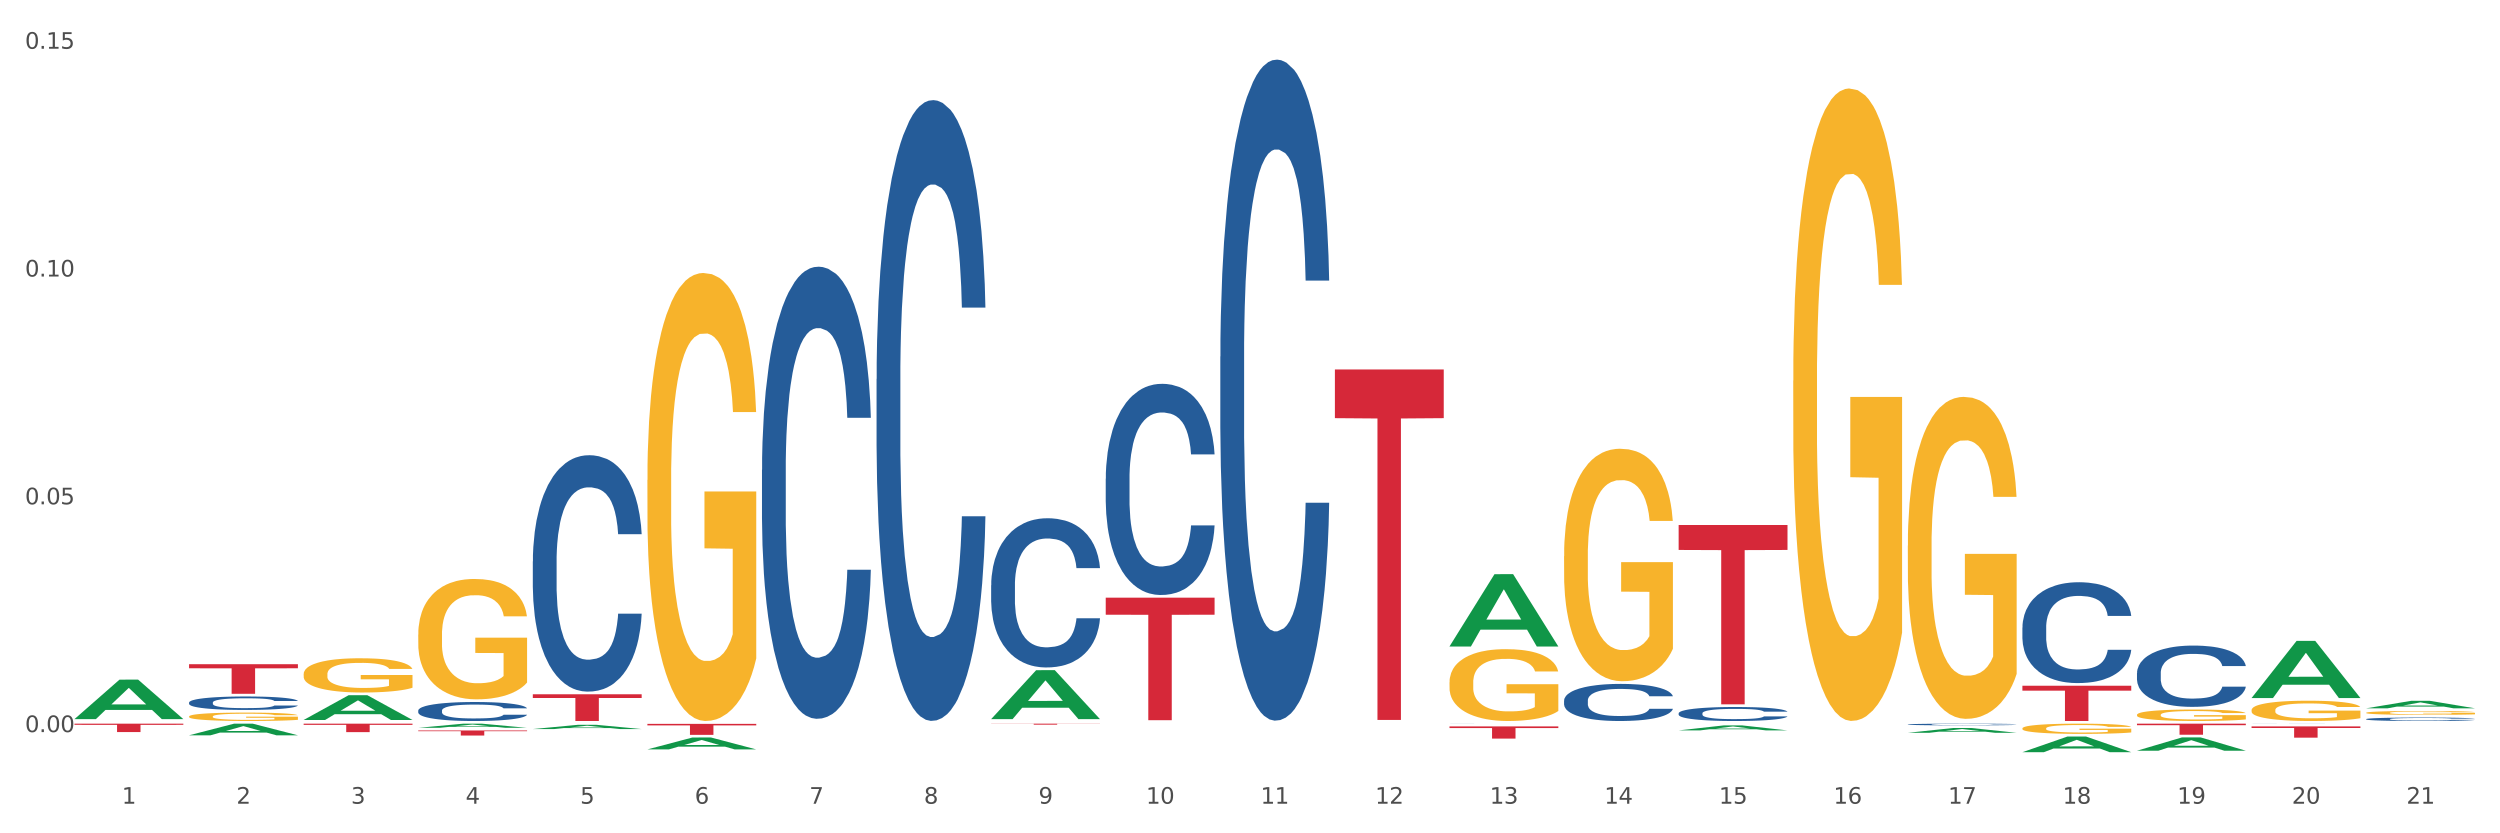 <?xml version="1.0" encoding="utf-8" standalone="no"?>
<!DOCTYPE svg PUBLIC "-//W3C//DTD SVG 1.1//EN"
  "http://www.w3.org/Graphics/SVG/1.1/DTD/svg11.dtd">
<svg xmlns:xlink="http://www.w3.org/1999/xlink" width="1080pt" height="360pt" viewBox="0 0 1080 360" xmlns="http://www.w3.org/2000/svg" version="1.1">
 <rect x="0" y="0" width="1080" height="360" fill="#333333" stroke="none"/>
 <defs>
  <style type="text/css">*{stroke-linejoin: round; stroke-linecap: butt}</style>
 </defs>
 <g id="figure_1">
  <g id="patch_1">
   <path d="M 0 360 
L 1080 360 
L 1080 0 
L 0 0 
z
" style="fill: #ffffff; stroke: #ffffff; stroke-linejoin: miter"/>
  </g>
  <g id="axes_1">
   <g id="matplotlib.axis_1">
    <g id="xtick_1">
     <g id="text_1">
      <!-- 1 -->
      <g style="fill: #4d4d4d" transform="translate(52.633 347.204) scale(0.096 -0.096)">
       <defs>
        <path id="DejaVuSans-31" d="M 794 531 
L 1825 531 
L 1825 4091 
L 703 3866 
L 703 4441 
L 1819 4666 
L 2450 4666 
L 2450 531 
L 3481 531 
L 3481 0 
L 794 0 
L 794 531 
z
" transform="scale(0.016)"/>
       </defs>
       <use xlink:href="#DejaVuSans-31"/>
      </g>
     </g>
    </g>
    <g id="xtick_2">
     <g id="text_2">
      <!-- 2 -->
      <g style="fill: #4d4d4d" transform="translate(102.133 347.204) scale(0.096 -0.096)">
       <defs>
        <path id="DejaVuSans-32" d="M 1228 531 
L 3431 531 
L 3431 0 
L 469 0 
L 469 531 
Q 828 903 1448 1529 
Q 2069 2156 2228 2338 
Q 2531 2678 2651 2914 
Q 2772 3150 2772 3378 
Q 2772 3750 2511 3984 
Q 2250 4219 1831 4219 
Q 1534 4219 1204 4116 
Q 875 4013 500 3803 
L 500 4441 
Q 881 4594 1212 4672 
Q 1544 4750 1819 4750 
Q 2544 4750 2975 4387 
Q 3406 4025 3406 3419 
Q 3406 3131 3298 2873 
Q 3191 2616 2906 2266 
Q 2828 2175 2409 1742 
Q 1991 1309 1228 531 
z
" transform="scale(0.016)"/>
       </defs>
       <use xlink:href="#DejaVuSans-32"/>
      </g>
     </g>
    </g>
    <g id="xtick_3">
     <g id="text_3">
      <!-- 3 -->
      <g style="fill: #4d4d4d" transform="translate(151.633 347.204) scale(0.096 -0.096)">
       <defs>
        <path id="DejaVuSans-33" d="M 2597 2516 
Q 3050 2419 3304 2112 
Q 3559 1806 3559 1356 
Q 3559 666 3084 287 
Q 2609 -91 1734 -91 
Q 1441 -91 1130 -33 
Q 819 25 488 141 
L 488 750 
Q 750 597 1062 519 
Q 1375 441 1716 441 
Q 2309 441 2620 675 
Q 2931 909 2931 1356 
Q 2931 1769 2642 2001 
Q 2353 2234 1838 2234 
L 1294 2234 
L 1294 2753 
L 1863 2753 
Q 2328 2753 2575 2939 
Q 2822 3125 2822 3475 
Q 2822 3834 2567 4026 
Q 2313 4219 1838 4219 
Q 1578 4219 1281 4162 
Q 984 4106 628 3988 
L 628 4550 
Q 988 4650 1302 4700 
Q 1616 4750 1894 4750 
Q 2613 4750 3031 4423 
Q 3450 4097 3450 3541 
Q 3450 3153 3228 2886 
Q 3006 2619 2597 2516 
z
" transform="scale(0.016)"/>
       </defs>
       <use xlink:href="#DejaVuSans-33"/>
      </g>
     </g>
    </g>
    <g id="xtick_4">
     <g id="text_4">
      <!-- 4 -->
      <g style="fill: #4d4d4d" transform="translate(201.133 347.204) scale(0.096 -0.096)">
       <defs>
        <path id="DejaVuSans-34" d="M 2419 4116 
L 825 1625 
L 2419 1625 
L 2419 4116 
z
M 2253 4666 
L 3047 4666 
L 3047 1625 
L 3713 1625 
L 3713 1100 
L 3047 1100 
L 3047 0 
L 2419 0 
L 2419 1100 
L 313 1100 
L 313 1709 
L 2253 4666 
z
" transform="scale(0.016)"/>
       </defs>
       <use xlink:href="#DejaVuSans-34"/>
      </g>
     </g>
    </g>
    <g id="xtick_5">
     <g id="text_5">
      <!-- 5 -->
      <g style="fill: #4d4d4d" transform="translate(250.633 347.204) scale(0.096 -0.096)">
       <defs>
        <path id="DejaVuSans-35" d="M 691 4666 
L 3169 4666 
L 3169 4134 
L 1269 4134 
L 1269 2991 
Q 1406 3038 1543 3061 
Q 1681 3084 1819 3084 
Q 2600 3084 3056 2656 
Q 3513 2228 3513 1497 
Q 3513 744 3044 326 
Q 2575 -91 1722 -91 
Q 1428 -91 1123 -41 
Q 819 9 494 109 
L 494 744 
Q 775 591 1075 516 
Q 1375 441 1709 441 
Q 2250 441 2565 725 
Q 2881 1009 2881 1497 
Q 2881 1984 2565 2268 
Q 2250 2553 1709 2553 
Q 1456 2553 1204 2497 
Q 953 2441 691 2322 
L 691 4666 
z
" transform="scale(0.016)"/>
       </defs>
       <use xlink:href="#DejaVuSans-35"/>
      </g>
     </g>
    </g>
    <g id="xtick_6">
     <g id="text_6">
      <!-- 6 -->
      <g style="fill: #4d4d4d" transform="translate(300.134 347.204) scale(0.096 -0.096)">
       <defs>
        <path id="DejaVuSans-36" d="M 2113 2584 
Q 1688 2584 1439 2293 
Q 1191 2003 1191 1497 
Q 1191 994 1439 701 
Q 1688 409 2113 409 
Q 2538 409 2786 701 
Q 3034 994 3034 1497 
Q 3034 2003 2786 2293 
Q 2538 2584 2113 2584 
z
M 3366 4563 
L 3366 3988 
Q 3128 4100 2886 4159 
Q 2644 4219 2406 4219 
Q 1781 4219 1451 3797 
Q 1122 3375 1075 2522 
Q 1259 2794 1537 2939 
Q 1816 3084 2150 3084 
Q 2853 3084 3261 2657 
Q 3669 2231 3669 1497 
Q 3669 778 3244 343 
Q 2819 -91 2113 -91 
Q 1303 -91 875 529 
Q 447 1150 447 2328 
Q 447 3434 972 4092 
Q 1497 4750 2381 4750 
Q 2619 4750 2861 4703 
Q 3103 4656 3366 4563 
z
" transform="scale(0.016)"/>
       </defs>
       <use xlink:href="#DejaVuSans-36"/>
      </g>
     </g>
    </g>
    <g id="xtick_7">
     <g id="text_7">
      <!-- 7 -->
      <g style="fill: #4d4d4d" transform="translate(349.634 347.204) scale(0.096 -0.096)">
       <defs>
        <path id="DejaVuSans-37" d="M 525 4666 
L 3525 4666 
L 3525 4397 
L 1831 0 
L 1172 0 
L 2766 4134 
L 525 4134 
L 525 4666 
z
" transform="scale(0.016)"/>
       </defs>
       <use xlink:href="#DejaVuSans-37"/>
      </g>
     </g>
    </g>
    <g id="xtick_8">
     <g id="text_8">
      <!-- 8 -->
      <g style="fill: #4d4d4d" transform="translate(399.134 347.204) scale(0.096 -0.096)">
       <defs>
        <path id="DejaVuSans-38" d="M 2034 2216 
Q 1584 2216 1326 1975 
Q 1069 1734 1069 1313 
Q 1069 891 1326 650 
Q 1584 409 2034 409 
Q 2484 409 2743 651 
Q 3003 894 3003 1313 
Q 3003 1734 2745 1975 
Q 2488 2216 2034 2216 
z
M 1403 2484 
Q 997 2584 770 2862 
Q 544 3141 544 3541 
Q 544 4100 942 4425 
Q 1341 4750 2034 4750 
Q 2731 4750 3128 4425 
Q 3525 4100 3525 3541 
Q 3525 3141 3298 2862 
Q 3072 2584 2669 2484 
Q 3125 2378 3379 2068 
Q 3634 1759 3634 1313 
Q 3634 634 3220 271 
Q 2806 -91 2034 -91 
Q 1263 -91 848 271 
Q 434 634 434 1313 
Q 434 1759 690 2068 
Q 947 2378 1403 2484 
z
M 1172 3481 
Q 1172 3119 1398 2916 
Q 1625 2713 2034 2713 
Q 2441 2713 2670 2916 
Q 2900 3119 2900 3481 
Q 2900 3844 2670 4047 
Q 2441 4250 2034 4250 
Q 1625 4250 1398 4047 
Q 1172 3844 1172 3481 
z
" transform="scale(0.016)"/>
       </defs>
       <use xlink:href="#DejaVuSans-38"/>
      </g>
     </g>
    </g>
    <g id="xtick_9">
     <g id="text_9">
      <!-- 9 -->
      <g style="fill: #4d4d4d" transform="translate(448.634 347.204) scale(0.096 -0.096)">
       <defs>
        <path id="DejaVuSans-39" d="M 703 97 
L 703 672 
Q 941 559 1184 500 
Q 1428 441 1663 441 
Q 2288 441 2617 861 
Q 2947 1281 2994 2138 
Q 2813 1869 2534 1725 
Q 2256 1581 1919 1581 
Q 1219 1581 811 2004 
Q 403 2428 403 3163 
Q 403 3881 828 4315 
Q 1253 4750 1959 4750 
Q 2769 4750 3195 4129 
Q 3622 3509 3622 2328 
Q 3622 1225 3098 567 
Q 2575 -91 1691 -91 
Q 1453 -91 1209 -44 
Q 966 3 703 97 
z
M 1959 2075 
Q 2384 2075 2632 2365 
Q 2881 2656 2881 3163 
Q 2881 3666 2632 3958 
Q 2384 4250 1959 4250 
Q 1534 4250 1286 3958 
Q 1038 3666 1038 3163 
Q 1038 2656 1286 2365 
Q 1534 2075 1959 2075 
z
" transform="scale(0.016)"/>
       </defs>
       <use xlink:href="#DejaVuSans-39"/>
      </g>
     </g>
    </g>
    <g id="xtick_10">
     <g id="text_10">
      <!-- 10 -->
      <g style="fill: #4d4d4d" transform="translate(495.079 347.204) scale(0.096 -0.096)">
       <defs>
        <path id="DejaVuSans-30" d="M 2034 4250 
Q 1547 4250 1301 3770 
Q 1056 3291 1056 2328 
Q 1056 1369 1301 889 
Q 1547 409 2034 409 
Q 2525 409 2770 889 
Q 3016 1369 3016 2328 
Q 3016 3291 2770 3770 
Q 2525 4250 2034 4250 
z
M 2034 4750 
Q 2819 4750 3233 4129 
Q 3647 3509 3647 2328 
Q 3647 1150 3233 529 
Q 2819 -91 2034 -91 
Q 1250 -91 836 529 
Q 422 1150 422 2328 
Q 422 3509 836 4129 
Q 1250 4750 2034 4750 
z
" transform="scale(0.016)"/>
       </defs>
       <use xlink:href="#DejaVuSans-31"/>
       <use xlink:href="#DejaVuSans-30" transform="translate(63.623 0)"/>
      </g>
     </g>
    </g>
    <g id="xtick_11">
     <g id="text_11">
      <!-- 11 -->
      <g style="fill: #4d4d4d" transform="translate(544.58 347.204) scale(0.096 -0.096)">
       <use xlink:href="#DejaVuSans-31"/>
       <use xlink:href="#DejaVuSans-31" transform="translate(63.623 0)"/>
      </g>
     </g>
    </g>
    <g id="xtick_12">
     <g id="text_12">
      <!-- 12 -->
      <g style="fill: #4d4d4d" transform="translate(594.08 347.204) scale(0.096 -0.096)">
       <use xlink:href="#DejaVuSans-31"/>
       <use xlink:href="#DejaVuSans-32" transform="translate(63.623 0)"/>
      </g>
     </g>
    </g>
    <g id="xtick_13">
     <g id="text_13">
      <!-- 13 -->
      <g style="fill: #4d4d4d" transform="translate(643.58 347.204) scale(0.096 -0.096)">
       <use xlink:href="#DejaVuSans-31"/>
       <use xlink:href="#DejaVuSans-33" transform="translate(63.623 0)"/>
      </g>
     </g>
    </g>
    <g id="xtick_14">
     <g id="text_14">
      <!-- 14 -->
      <g style="fill: #4d4d4d" transform="translate(693.08 347.204) scale(0.096 -0.096)">
       <use xlink:href="#DejaVuSans-31"/>
       <use xlink:href="#DejaVuSans-34" transform="translate(63.623 0)"/>
      </g>
     </g>
    </g>
    <g id="xtick_15">
     <g id="text_15">
      <!-- 15 -->
      <g style="fill: #4d4d4d" transform="translate(742.58 347.204) scale(0.096 -0.096)">
       <use xlink:href="#DejaVuSans-31"/>
       <use xlink:href="#DejaVuSans-35" transform="translate(63.623 0)"/>
      </g>
     </g>
    </g>
    <g id="xtick_16">
     <g id="text_16">
      <!-- 16 -->
      <g style="fill: #4d4d4d" transform="translate(792.08 347.204) scale(0.096 -0.096)">
       <use xlink:href="#DejaVuSans-31"/>
       <use xlink:href="#DejaVuSans-36" transform="translate(63.623 0)"/>
      </g>
     </g>
    </g>
    <g id="xtick_17">
     <g id="text_17">
      <!-- 17 -->
      <g style="fill: #4d4d4d" transform="translate(841.58 347.204) scale(0.096 -0.096)">
       <use xlink:href="#DejaVuSans-31"/>
       <use xlink:href="#DejaVuSans-37" transform="translate(63.623 0)"/>
      </g>
     </g>
    </g>
    <g id="xtick_18">
     <g id="text_18">
      <!-- 18 -->
      <g style="fill: #4d4d4d" transform="translate(891.08 347.204) scale(0.096 -0.096)">
       <use xlink:href="#DejaVuSans-31"/>
       <use xlink:href="#DejaVuSans-38" transform="translate(63.623 0)"/>
      </g>
     </g>
    </g>
    <g id="xtick_19">
     <g id="text_19">
      <!-- 19 -->
      <g style="fill: #4d4d4d" transform="translate(940.58 347.204) scale(0.096 -0.096)">
       <use xlink:href="#DejaVuSans-31"/>
       <use xlink:href="#DejaVuSans-39" transform="translate(63.623 0)"/>
      </g>
     </g>
    </g>
    <g id="xtick_20">
     <g id="text_20">
      <!-- 20 -->
      <g style="fill: #4d4d4d" transform="translate(990.08 347.204) scale(0.096 -0.096)">
       <use xlink:href="#DejaVuSans-32"/>
       <use xlink:href="#DejaVuSans-30" transform="translate(63.623 0)"/>
      </g>
     </g>
    </g>
    <g id="xtick_21">
     <g id="text_21">
      <!-- 21 -->
      <g style="fill: #4d4d4d" transform="translate(1039.58 347.204) scale(0.096 -0.096)">
       <use xlink:href="#DejaVuSans-32"/>
       <use xlink:href="#DejaVuSans-31" transform="translate(63.623 0)"/>
      </g>
     </g>
    </g>
    <g id="xtick_22"/>
    <g id="xtick_23"/>
    <g id="xtick_24"/>
    <g id="xtick_25"/>
    <g id="xtick_26"/>
    <g id="xtick_27"/>
    <g id="xtick_28"/>
    <g id="xtick_29"/>
    <g id="xtick_30"/>
    <g id="xtick_31"/>
    <g id="xtick_32"/>
    <g id="xtick_33"/>
    <g id="xtick_34"/>
    <g id="xtick_35"/>
    <g id="xtick_36"/>
    <g id="xtick_37"/>
    <g id="xtick_38"/>
    <g id="xtick_39"/>
    <g id="xtick_40"/>
    <g id="xtick_41"/>
   </g>
   <g id="matplotlib.axis_2">
    <g id="ytick_1">
     <g id="text_22">
      <!-- 0.00 -->
      <g style="fill: #4d4d4d" transform="translate(10.8 316.27) scale(0.096 -0.096)">
       <defs>
        <path id="DejaVuSans-2e" d="M 684 794 
L 1344 794 
L 1344 0 
L 684 0 
L 684 794 
z
" transform="scale(0.016)"/>
       </defs>
       <use xlink:href="#DejaVuSans-30"/>
       <use xlink:href="#DejaVuSans-2e" transform="translate(63.623 0)"/>
       <use xlink:href="#DejaVuSans-30" transform="translate(95.41 0)"/>
       <use xlink:href="#DejaVuSans-30" transform="translate(159.033 0)"/>
      </g>
     </g>
    </g>
    <g id="ytick_2">
     <g id="text_23">
      <!-- 0.05 -->
      <g style="fill: #4d4d4d" transform="translate(10.8 217.868) scale(0.096 -0.096)">
       <use xlink:href="#DejaVuSans-30"/>
       <use xlink:href="#DejaVuSans-2e" transform="translate(63.623 0)"/>
       <use xlink:href="#DejaVuSans-30" transform="translate(95.41 0)"/>
       <use xlink:href="#DejaVuSans-35" transform="translate(159.033 0)"/>
      </g>
     </g>
    </g>
    <g id="ytick_3">
     <g id="text_24">
      <!-- 0.10 -->
      <g style="fill: #4d4d4d" transform="translate(10.8 119.466) scale(0.096 -0.096)">
       <use xlink:href="#DejaVuSans-30"/>
       <use xlink:href="#DejaVuSans-2e" transform="translate(63.623 0)"/>
       <use xlink:href="#DejaVuSans-31" transform="translate(95.41 0)"/>
       <use xlink:href="#DejaVuSans-30" transform="translate(159.033 0)"/>
      </g>
     </g>
    </g>
    <g id="ytick_4">
     <g id="text_25">
      <!-- 0.15 -->
      <g style="fill: #4d4d4d" transform="translate(10.8 21.064) scale(0.096 -0.096)">
       <use xlink:href="#DejaVuSans-30"/>
       <use xlink:href="#DejaVuSans-2e" transform="translate(63.623 0)"/>
       <use xlink:href="#DejaVuSans-31" transform="translate(95.41 0)"/>
       <use xlink:href="#DejaVuSans-35" transform="translate(159.033 0)"/>
      </g>
     </g>
    </g>
    <g id="ytick_5"/>
    <g id="ytick_6"/>
    <g id="ytick_7"/>
   </g>
   <g id="PolyCollection_1">
    <path d="M 626.175 279.233 
L 626.223 279.203 
L 645.615 248.049 
L 653.663 248.02 
L 673.2 279.291 
L 663.892 279.291 
L 659.674 272.009 
L 639.652 272.009 
L 639.507 272.127 
L 635.435 279.291 
L 626.175 279.291 
L 626.175 279.233 
L 642.173 267.664 
L 657.153 267.634 
L 649.736 254.685 
L 649.639 254.626 
L 649.542 254.714 
L 642.125 267.634 
L 642.173 267.664 
L 626.175 279.233 
z
" clip-path="url(#p48cce16bd9)" style="fill: #109648"/>
    <path d="M 428.175 310.635 
L 428.223 310.615 
L 447.615 289.517 
L 455.663 289.497 
L 475.2 310.675 
L 465.892 310.675 
L 461.674 305.743 
L 441.652 305.743 
L 441.507 305.823 
L 437.435 310.675 
L 428.175 310.675 
L 428.175 310.635 
L 444.173 302.8 
L 459.153 302.78 
L 451.736 294.011 
L 451.639 293.971 
L 451.542 294.031 
L 444.125 302.78 
L 444.173 302.8 
L 428.175 310.635 
z
" clip-path="url(#p48cce16bd9)" style="fill: #109648"/>
    <path d="M 1022.175 310.649 
L 1022.231 310.647 
L 1022.231 310.609 
L 1022.397 310.557 
L 1023.009 310.461 
L 1023.787 310.388 
L 1025.121 310.303 
L 1025.844 310.267 
L 1026.789 310.228 
L 1028.734 310.163 
L 1030.957 310.108 
L 1032.514 310.078 
L 1033.681 310.059 
L 1036.294 310.025 
L 1037.794 310.01 
L 1039.351 309.997 
L 1040.685 309.989 
L 1042.908 309.98 
L 1044.687 309.975 
L 1046.744 309.974 
L 1048.467 309.975 
L 1050.746 309.981 
L 1054.081 309.997 
L 1055.359 310.007 
L 1057.082 310.023 
L 1058.861 310.045 
L 1060.306 310.067 
L 1061.974 310.099 
L 1063.697 310.14 
L 1065.365 310.192 
L 1066.532 310.24 
L 1067.477 310.291 
L 1068.311 310.352 
L 1068.922 310.42 
L 1069.2 310.476 
L 1059.028 310.476 
L 1058.75 310.425 
L 1058.194 310.37 
L 1057.638 310.333 
L 1057.027 310.303 
L 1056.082 310.269 
L 1055.248 310.247 
L 1053.859 310.221 
L 1052.58 310.204 
L 1051.524 310.195 
L 1050.245 310.187 
L 1047.522 310.178 
L 1045.576 310.178 
L 1044.353 310.181 
L 1042.853 310.188 
L 1041.574 310.198 
L 1040.073 310.214 
L 1038.906 310.232 
L 1037.739 310.255 
L 1037.072 310.272 
L 1036.071 310.302 
L 1035.404 310.326 
L 1034.515 310.369 
L 1034.015 310.399 
L 1033.125 310.477 
L 1032.736 310.535 
L 1032.569 310.575 
L 1032.458 310.618 
L 1032.458 310.832 
L 1032.792 310.928 
L 1033.07 310.969 
L 1033.514 311.016 
L 1034.348 311.076 
L 1035.571 311.135 
L 1036.849 311.178 
L 1037.906 311.204 
L 1038.906 311.223 
L 1039.907 311.238 
L 1041.13 311.252 
L 1042.13 311.26 
L 1043.631 311.268 
L 1045.41 311.272 
L 1046.799 311.272 
L 1049.634 311.265 
L 1050.912 311.259 
L 1052.135 311.249 
L 1053.469 311.234 
L 1054.526 311.217 
L 1055.137 311.205 
L 1056.138 311.179 
L 1056.916 311.152 
L 1057.583 311.12 
L 1058.027 311.093 
L 1058.528 311.052 
L 1058.917 311.005 
L 1059.028 310.98 
L 1069.2 310.98 
L 1068.978 311.03 
L 1068.589 311.078 
L 1067.81 311.142 
L 1067.199 311.179 
L 1066.254 311.224 
L 1065.253 311.263 
L 1063.864 311.305 
L 1062.585 311.337 
L 1061.251 311.364 
L 1059.806 311.389 
L 1057.194 311.423 
L 1056.249 311.433 
L 1054.248 311.449 
L 1052.691 311.459 
L 1050.412 311.468 
L 1048.078 311.474 
L 1045.632 311.475 
L 1043.464 311.472 
L 1041.074 311.464 
L 1039.573 311.456 
L 1037.906 311.444 
L 1035.96 311.424 
L 1034.126 311.401 
L 1032.403 311.374 
L 1030.791 311.342 
L 1029.29 311.307 
L 1027.344 311.248 
L 1025.899 311.19 
L 1024.843 311.137 
L 1024.12 311.091 
L 1023.398 311.034 
L 1023.009 310.994 
L 1022.397 310.898 
L 1022.175 310.809 
L 1022.175 310.649 
z
" clip-path="url(#p48cce16bd9)" style="fill: #255c99"/>
    <path d="M 972.675 312.643 
L 972.731 312.643 
L 972.731 312.642 
L 972.897 312.64 
L 973.509 312.637 
L 974.287 312.635 
L 975.621 312.633 
L 976.344 312.632 
L 977.289 312.63 
L 979.234 312.628 
L 981.457 312.627 
L 983.014 312.626 
L 984.181 312.625 
L 986.794 312.624 
L 988.294 312.624 
L 989.851 312.623 
L 991.185 312.623 
L 993.408 312.623 
L 995.187 312.623 
L 997.244 312.623 
L 998.967 312.623 
L 1001.246 312.623 
L 1004.581 312.623 
L 1005.859 312.624 
L 1007.582 312.624 
L 1009.361 312.625 
L 1010.806 312.625 
L 1012.474 312.626 
L 1014.197 312.628 
L 1015.865 312.629 
L 1017.032 312.631 
L 1017.977 312.632 
L 1018.811 312.634 
L 1019.422 312.636 
L 1019.7 312.638 
L 1009.528 312.638 
L 1009.25 312.636 
L 1008.694 312.635 
L 1008.138 312.634 
L 1007.527 312.633 
L 1006.582 312.632 
L 1005.748 312.631 
L 1004.359 312.63 
L 1003.08 312.63 
L 1002.024 312.629 
L 1000.745 312.629 
L 998.022 312.629 
L 996.076 312.629 
L 994.853 312.629 
L 993.353 312.629 
L 992.074 312.629 
L 990.573 312.63 
L 989.406 312.63 
L 988.239 312.631 
L 987.572 312.632 
L 986.571 312.633 
L 985.904 312.633 
L 985.015 312.635 
L 984.515 312.636 
L 983.625 312.638 
L 983.236 312.64 
L 983.069 312.641 
L 982.958 312.642 
L 982.958 312.649 
L 983.292 312.652 
L 983.57 312.653 
L 984.014 312.654 
L 984.848 312.656 
L 986.071 312.658 
L 987.349 312.659 
L 988.406 312.66 
L 989.406 312.661 
L 990.407 312.661 
L 991.63 312.661 
L 992.63 312.662 
L 994.131 312.662 
L 995.91 312.662 
L 997.299 312.662 
L 1000.134 312.662 
L 1001.413 312.662 
L 1002.635 312.661 
L 1003.969 312.661 
L 1005.026 312.66 
L 1005.637 312.66 
L 1006.638 312.659 
L 1007.416 312.658 
L 1008.083 312.657 
L 1008.527 312.657 
L 1009.028 312.655 
L 1009.417 312.654 
L 1009.528 312.653 
L 1019.7 312.653 
L 1019.478 312.655 
L 1019.089 312.656 
L 1018.31 312.658 
L 1017.699 312.659 
L 1016.754 312.661 
L 1015.753 312.662 
L 1014.364 312.663 
L 1013.085 312.664 
L 1011.751 312.665 
L 1010.306 312.666 
L 1007.694 312.667 
L 1006.749 312.667 
L 1004.748 312.667 
L 1003.191 312.668 
L 1000.912 312.668 
L 998.578 312.668 
L 996.132 312.668 
L 993.964 312.668 
L 991.574 312.668 
L 990.073 312.668 
L 988.406 312.667 
L 986.46 312.667 
L 984.626 312.666 
L 982.903 312.665 
L 981.291 312.664 
L 979.79 312.663 
L 977.844 312.661 
L 976.399 312.66 
L 975.343 312.658 
L 974.62 312.657 
L 973.898 312.655 
L 973.509 312.654 
L 972.897 312.651 
L 972.675 312.648 
L 972.675 312.643 
z
" clip-path="url(#p48cce16bd9)" style="fill: #255c99"/>
    <path d="M 923.175 290.782 
L 923.231 290.758 
L 923.231 290.081 
L 923.397 289.162 
L 924.009 287.469 
L 924.787 286.187 
L 926.121 284.688 
L 926.844 284.059 
L 927.789 283.358 
L 929.734 282.221 
L 931.957 281.254 
L 933.514 280.722 
L 934.681 280.383 
L 937.294 279.778 
L 938.794 279.512 
L 940.351 279.295 
L 941.685 279.15 
L 943.908 278.98 
L 945.687 278.908 
L 947.744 278.884 
L 949.467 278.908 
L 951.746 279.005 
L 955.081 279.295 
L 956.359 279.464 
L 958.082 279.754 
L 959.861 280.141 
L 961.306 280.528 
L 962.974 281.084 
L 964.697 281.81 
L 966.365 282.729 
L 967.532 283.575 
L 968.477 284.47 
L 969.311 285.558 
L 969.922 286.744 
L 970.2 287.735 
L 960.028 287.735 
L 959.75 286.84 
L 959.194 285.873 
L 958.638 285.22 
L 958.027 284.688 
L 957.082 284.083 
L 956.248 283.696 
L 954.859 283.237 
L 953.58 282.947 
L 952.524 282.777 
L 951.245 282.632 
L 948.522 282.487 
L 946.576 282.487 
L 945.353 282.535 
L 943.853 282.656 
L 942.574 282.826 
L 941.073 283.116 
L 939.906 283.43 
L 938.739 283.841 
L 938.072 284.132 
L 937.071 284.664 
L 936.404 285.099 
L 935.515 285.849 
L 935.015 286.381 
L 934.125 287.759 
L 933.736 288.775 
L 933.569 289.476 
L 933.458 290.25 
L 933.458 294.023 
L 933.792 295.716 
L 934.07 296.441 
L 934.514 297.264 
L 935.348 298.328 
L 936.571 299.368 
L 937.849 300.117 
L 938.906 300.577 
L 939.906 300.915 
L 940.907 301.181 
L 942.13 301.423 
L 943.13 301.568 
L 944.631 301.714 
L 946.41 301.786 
L 947.799 301.786 
L 950.634 301.665 
L 951.913 301.544 
L 953.135 301.375 
L 954.469 301.109 
L 955.526 300.819 
L 956.137 300.601 
L 957.138 300.142 
L 957.916 299.658 
L 958.583 299.102 
L 959.027 298.618 
L 959.528 297.892 
L 959.917 297.07 
L 960.028 296.635 
L 970.2 296.635 
L 969.978 297.505 
L 969.589 298.352 
L 968.81 299.489 
L 968.199 300.142 
L 967.254 300.94 
L 966.253 301.617 
L 964.864 302.367 
L 963.585 302.923 
L 962.251 303.406 
L 960.806 303.842 
L 958.194 304.446 
L 957.249 304.616 
L 955.248 304.906 
L 953.691 305.075 
L 951.412 305.244 
L 949.078 305.341 
L 946.632 305.365 
L 944.464 305.317 
L 942.074 305.172 
L 940.573 305.027 
L 938.906 304.809 
L 936.96 304.471 
L 935.126 304.059 
L 933.403 303.576 
L 931.791 303.019 
L 930.29 302.391 
L 928.344 301.351 
L 926.899 300.335 
L 925.843 299.392 
L 925.12 298.594 
L 924.398 297.578 
L 924.009 296.877 
L 923.397 295.184 
L 923.175 293.612 
L 923.175 290.782 
z
" clip-path="url(#p48cce16bd9)" style="fill: #255c99"/>
    <path d="M 873.675 271.099 
L 873.731 271.059 
L 873.731 269.945 
L 873.897 268.433 
L 874.509 265.648 
L 875.287 263.539 
L 876.621 261.072 
L 877.344 260.037 
L 878.289 258.883 
L 880.234 257.013 
L 882.457 255.422 
L 884.014 254.546 
L 885.181 253.989 
L 887.794 252.994 
L 889.294 252.557 
L 890.851 252.199 
L 892.185 251.96 
L 894.408 251.681 
L 896.187 251.562 
L 898.244 251.522 
L 899.967 251.562 
L 902.246 251.721 
L 905.581 252.199 
L 906.859 252.477 
L 908.582 252.955 
L 910.361 253.591 
L 911.806 254.228 
L 913.474 255.143 
L 915.197 256.337 
L 916.865 257.849 
L 918.032 259.241 
L 918.977 260.714 
L 919.811 262.504 
L 920.422 264.454 
L 920.7 266.085 
L 910.528 266.085 
L 910.25 264.613 
L 909.694 263.021 
L 909.138 261.947 
L 908.527 261.072 
L 907.582 260.077 
L 906.748 259.44 
L 905.359 258.684 
L 904.08 258.207 
L 903.024 257.928 
L 901.745 257.69 
L 899.022 257.451 
L 897.076 257.451 
L 895.853 257.53 
L 894.353 257.729 
L 893.074 258.008 
L 891.573 258.485 
L 890.406 259.003 
L 889.239 259.679 
L 888.572 260.157 
L 887.571 261.032 
L 886.904 261.748 
L 886.015 262.982 
L 885.515 263.857 
L 884.625 266.125 
L 884.236 267.796 
L 884.069 268.95 
L 883.958 270.223 
L 883.958 276.431 
L 884.292 279.216 
L 884.57 280.41 
L 885.014 281.763 
L 885.848 283.513 
L 887.071 285.224 
L 888.349 286.458 
L 889.406 287.214 
L 890.406 287.771 
L 891.407 288.209 
L 892.63 288.607 
L 893.63 288.845 
L 895.131 289.084 
L 896.91 289.203 
L 898.299 289.203 
L 901.134 289.004 
L 902.413 288.805 
L 903.635 288.527 
L 904.969 288.089 
L 906.026 287.612 
L 906.637 287.254 
L 907.638 286.498 
L 908.416 285.702 
L 909.083 284.787 
L 909.527 283.991 
L 910.028 282.797 
L 910.417 281.444 
L 910.528 280.728 
L 920.7 280.728 
L 920.478 282.161 
L 920.089 283.553 
L 919.31 285.423 
L 918.699 286.498 
L 917.754 287.811 
L 916.753 288.925 
L 915.364 290.158 
L 914.085 291.074 
L 912.751 291.869 
L 911.306 292.586 
L 908.694 293.58 
L 907.749 293.859 
L 905.748 294.336 
L 904.191 294.615 
L 901.912 294.893 
L 899.578 295.053 
L 897.132 295.092 
L 894.964 295.013 
L 892.574 294.774 
L 891.073 294.535 
L 889.406 294.177 
L 887.46 293.62 
L 885.626 292.944 
L 883.903 292.148 
L 882.291 291.233 
L 880.79 290.198 
L 878.844 288.487 
L 877.399 286.816 
L 876.343 285.264 
L 875.62 283.951 
L 874.898 282.28 
L 874.509 281.126 
L 873.897 278.341 
L 873.675 275.754 
L 873.675 271.099 
z
" clip-path="url(#p48cce16bd9)" style="fill: #255c99"/>
    <path d="M 824.175 312.953 
L 824.231 312.952 
L 824.231 312.933 
L 824.397 312.908 
L 825.009 312.861 
L 825.787 312.825 
L 827.121 312.784 
L 827.844 312.766 
L 828.789 312.747 
L 830.734 312.715 
L 832.957 312.688 
L 834.514 312.674 
L 835.681 312.664 
L 838.294 312.647 
L 839.794 312.64 
L 841.351 312.634 
L 842.685 312.63 
L 844.908 312.625 
L 846.687 312.623 
L 848.744 312.623 
L 850.467 312.623 
L 852.746 312.626 
L 856.081 312.634 
L 857.359 312.639 
L 859.082 312.647 
L 860.861 312.658 
L 862.306 312.668 
L 863.974 312.684 
L 865.697 312.704 
L 867.365 312.729 
L 868.532 312.753 
L 869.477 312.778 
L 870.311 312.808 
L 870.922 312.841 
L 871.2 312.868 
L 861.028 312.868 
L 860.75 312.843 
L 860.194 312.817 
L 859.638 312.798 
L 859.027 312.784 
L 858.082 312.767 
L 857.248 312.756 
L 855.859 312.743 
L 854.58 312.735 
L 853.524 312.731 
L 852.245 312.727 
L 849.522 312.723 
L 847.576 312.723 
L 846.353 312.724 
L 844.853 312.727 
L 843.574 312.732 
L 842.073 312.74 
L 840.906 312.749 
L 839.739 312.76 
L 839.072 312.768 
L 838.071 312.783 
L 837.404 312.795 
L 836.515 312.816 
L 836.015 312.831 
L 835.125 312.869 
L 834.736 312.897 
L 834.569 312.917 
L 834.458 312.938 
L 834.458 313.043 
L 834.792 313.09 
L 835.07 313.11 
L 835.514 313.133 
L 836.348 313.162 
L 837.571 313.191 
L 838.849 313.212 
L 839.906 313.225 
L 840.906 313.234 
L 841.907 313.241 
L 843.13 313.248 
L 844.13 313.252 
L 845.631 313.256 
L 847.41 313.258 
L 848.799 313.258 
L 851.634 313.255 
L 852.913 313.251 
L 854.135 313.247 
L 855.469 313.239 
L 856.526 313.231 
L 857.137 313.225 
L 858.138 313.213 
L 858.916 313.199 
L 859.583 313.184 
L 860.027 313.17 
L 860.528 313.15 
L 860.917 313.127 
L 861.028 313.115 
L 871.2 313.115 
L 870.978 313.139 
L 870.589 313.163 
L 869.81 313.194 
L 869.199 313.213 
L 868.254 313.235 
L 867.253 313.253 
L 865.864 313.274 
L 864.585 313.29 
L 863.251 313.303 
L 861.806 313.315 
L 859.194 313.332 
L 858.249 313.337 
L 856.248 313.345 
L 854.691 313.349 
L 852.412 313.354 
L 850.078 313.357 
L 847.632 313.358 
L 845.464 313.356 
L 843.074 313.352 
L 841.573 313.348 
L 839.906 313.342 
L 837.96 313.333 
L 836.126 313.321 
L 834.403 313.308 
L 832.791 313.292 
L 831.29 313.275 
L 829.344 313.246 
L 827.899 313.218 
L 826.843 313.192 
L 826.12 313.17 
L 825.398 313.141 
L 825.009 313.122 
L 824.397 313.075 
L 824.175 313.031 
L 824.175 312.953 
z
" clip-path="url(#p48cce16bd9)" style="fill: #255c99"/>
    <path d="M 725.175 308.142 
L 725.231 308.136 
L 725.231 307.981 
L 725.397 307.771 
L 726.009 307.384 
L 726.787 307.091 
L 728.121 306.748 
L 728.844 306.605 
L 729.789 306.444 
L 731.734 306.184 
L 733.957 305.963 
L 735.514 305.842 
L 736.681 305.764 
L 739.294 305.626 
L 740.794 305.565 
L 742.351 305.516 
L 743.685 305.482 
L 745.908 305.444 
L 747.687 305.427 
L 749.744 305.422 
L 751.467 305.427 
L 753.746 305.449 
L 757.081 305.516 
L 758.359 305.554 
L 760.082 305.621 
L 761.861 305.709 
L 763.306 305.797 
L 764.974 305.925 
L 766.697 306.09 
L 768.365 306.301 
L 769.532 306.494 
L 770.477 306.699 
L 771.311 306.947 
L 771.922 307.218 
L 772.2 307.445 
L 762.028 307.445 
L 761.75 307.24 
L 761.194 307.019 
L 760.638 306.87 
L 760.027 306.748 
L 759.082 306.61 
L 758.248 306.522 
L 756.859 306.417 
L 755.58 306.35 
L 754.524 306.312 
L 753.245 306.278 
L 750.522 306.245 
L 748.576 306.245 
L 747.353 306.256 
L 745.853 306.284 
L 744.574 306.323 
L 743.073 306.389 
L 741.906 306.461 
L 740.739 306.555 
L 740.072 306.621 
L 739.071 306.743 
L 738.404 306.842 
L 737.515 307.014 
L 737.015 307.135 
L 736.125 307.45 
L 735.736 307.683 
L 735.569 307.843 
L 735.458 308.02 
L 735.458 308.882 
L 735.792 309.269 
L 736.07 309.435 
L 736.514 309.623 
L 737.348 309.866 
L 738.571 310.104 
L 739.849 310.276 
L 740.906 310.381 
L 741.906 310.458 
L 742.907 310.519 
L 744.13 310.574 
L 745.13 310.607 
L 746.631 310.64 
L 748.41 310.657 
L 749.799 310.657 
L 752.634 310.629 
L 753.913 310.602 
L 755.135 310.563 
L 756.469 310.502 
L 757.526 310.436 
L 758.137 310.386 
L 759.138 310.281 
L 759.916 310.17 
L 760.583 310.043 
L 761.027 309.933 
L 761.528 309.767 
L 761.917 309.579 
L 762.028 309.479 
L 772.2 309.479 
L 771.978 309.678 
L 771.589 309.872 
L 770.81 310.132 
L 770.199 310.281 
L 769.254 310.463 
L 768.253 310.618 
L 766.864 310.79 
L 765.585 310.917 
L 764.251 311.027 
L 762.806 311.127 
L 760.194 311.265 
L 759.249 311.304 
L 757.248 311.37 
L 755.691 311.409 
L 753.412 311.448 
L 751.078 311.47 
L 748.632 311.475 
L 746.464 311.464 
L 744.074 311.431 
L 742.573 311.398 
L 740.906 311.348 
L 738.96 311.271 
L 737.126 311.177 
L 735.403 311.066 
L 733.791 310.939 
L 732.29 310.795 
L 730.344 310.557 
L 728.899 310.325 
L 727.843 310.11 
L 727.12 309.927 
L 726.398 309.695 
L 726.009 309.535 
L 725.397 309.148 
L 725.175 308.788 
L 725.175 308.142 
z
" clip-path="url(#p48cce16bd9)" style="fill: #255c99"/>
    <path d="M 81.675 303.491 
L 81.731 303.486 
L 81.731 303.337 
L 81.897 303.135 
L 82.509 302.764 
L 83.287 302.482 
L 84.621 302.153 
L 85.344 302.015 
L 86.289 301.861 
L 88.234 301.611 
L 90.457 301.399 
L 92.014 301.282 
L 93.181 301.208 
L 95.794 301.075 
L 97.294 301.016 
L 98.851 300.969 
L 100.185 300.937 
L 102.408 300.9 
L 104.187 300.884 
L 106.244 300.878 
L 107.967 300.884 
L 110.246 300.905 
L 113.581 300.969 
L 114.859 301.006 
L 116.582 301.069 
L 118.361 301.154 
L 119.806 301.239 
L 121.474 301.362 
L 123.197 301.521 
L 124.865 301.723 
L 126.032 301.909 
L 126.977 302.105 
L 127.811 302.344 
L 128.422 302.604 
L 128.7 302.822 
L 118.528 302.822 
L 118.25 302.625 
L 117.694 302.413 
L 117.138 302.27 
L 116.527 302.153 
L 115.582 302.02 
L 114.748 301.935 
L 113.359 301.834 
L 112.08 301.77 
L 111.024 301.733 
L 109.745 301.701 
L 107.022 301.67 
L 105.076 301.67 
L 103.853 301.68 
L 102.353 301.707 
L 101.074 301.744 
L 99.573 301.808 
L 98.406 301.877 
L 97.239 301.967 
L 96.572 302.031 
L 95.571 302.148 
L 94.904 302.243 
L 94.015 302.408 
L 93.515 302.525 
L 92.625 302.827 
L 92.236 303.05 
L 92.069 303.204 
L 91.958 303.374 
L 91.958 304.203 
L 92.292 304.574 
L 92.57 304.734 
L 93.014 304.914 
L 93.848 305.148 
L 95.071 305.376 
L 96.349 305.541 
L 97.406 305.642 
L 98.406 305.716 
L 99.407 305.775 
L 100.63 305.828 
L 101.63 305.86 
L 103.131 305.891 
L 104.91 305.907 
L 106.299 305.907 
L 109.134 305.881 
L 110.412 305.854 
L 111.635 305.817 
L 112.969 305.759 
L 114.026 305.695 
L 114.637 305.647 
L 115.638 305.546 
L 116.416 305.44 
L 117.083 305.318 
L 117.527 305.212 
L 118.028 305.052 
L 118.417 304.872 
L 118.528 304.776 
L 128.7 304.776 
L 128.478 304.967 
L 128.089 305.153 
L 127.31 305.403 
L 126.699 305.546 
L 125.754 305.722 
L 124.753 305.87 
L 123.364 306.035 
L 122.085 306.157 
L 120.751 306.263 
L 119.306 306.359 
L 116.694 306.492 
L 115.749 306.529 
L 113.748 306.592 
L 112.191 306.63 
L 109.912 306.667 
L 107.578 306.688 
L 105.132 306.693 
L 102.964 306.683 
L 100.574 306.651 
L 99.073 306.619 
L 97.406 306.571 
L 95.46 306.497 
L 93.626 306.407 
L 91.903 306.3 
L 90.291 306.178 
L 88.79 306.04 
L 86.844 305.812 
L 85.399 305.589 
L 84.343 305.382 
L 83.62 305.206 
L 82.898 304.983 
L 82.509 304.829 
L 81.897 304.458 
L 81.675 304.112 
L 81.675 303.491 
z
" clip-path="url(#p48cce16bd9)" style="fill: #255c99"/>
    <path d="M 180.675 306.956 
L 180.731 306.948 
L 180.731 306.738 
L 180.897 306.453 
L 181.509 305.929 
L 182.287 305.531 
L 183.621 305.067 
L 184.344 304.872 
L 185.289 304.654 
L 187.234 304.302 
L 189.457 304.002 
L 191.014 303.837 
L 192.181 303.733 
L 194.794 303.545 
L 196.294 303.463 
L 197.851 303.395 
L 199.185 303.35 
L 201.408 303.298 
L 203.187 303.275 
L 205.244 303.268 
L 206.967 303.275 
L 209.246 303.305 
L 212.581 303.395 
L 213.859 303.448 
L 215.582 303.538 
L 217.361 303.658 
L 218.806 303.778 
L 220.474 303.95 
L 222.197 304.175 
L 223.865 304.46 
L 225.032 304.722 
L 225.977 304.999 
L 226.811 305.337 
L 227.422 305.704 
L 227.7 306.011 
L 217.528 306.011 
L 217.25 305.734 
L 216.694 305.434 
L 216.138 305.232 
L 215.527 305.067 
L 214.582 304.879 
L 213.748 304.759 
L 212.359 304.617 
L 211.08 304.527 
L 210.024 304.475 
L 208.745 304.43 
L 206.022 304.385 
L 204.076 304.385 
L 202.853 304.4 
L 201.353 304.437 
L 200.074 304.49 
L 198.573 304.58 
L 197.406 304.677 
L 196.239 304.804 
L 195.572 304.894 
L 194.571 305.059 
L 193.904 305.194 
L 193.015 305.426 
L 192.515 305.591 
L 191.625 306.019 
L 191.236 306.333 
L 191.069 306.551 
L 190.958 306.791 
L 190.958 307.96 
L 191.292 308.485 
L 191.57 308.709 
L 192.014 308.964 
L 192.848 309.294 
L 194.071 309.616 
L 195.349 309.849 
L 196.406 309.991 
L 197.406 310.096 
L 198.407 310.178 
L 199.63 310.253 
L 200.63 310.298 
L 202.131 310.343 
L 203.91 310.366 
L 205.299 310.366 
L 208.134 310.328 
L 209.412 310.291 
L 210.635 310.238 
L 211.969 310.156 
L 213.026 310.066 
L 213.637 309.999 
L 214.637 309.856 
L 215.416 309.706 
L 216.083 309.534 
L 216.527 309.384 
L 217.028 309.159 
L 217.417 308.904 
L 217.528 308.769 
L 227.7 308.769 
L 227.478 309.039 
L 227.089 309.302 
L 226.31 309.654 
L 225.699 309.856 
L 224.754 310.104 
L 223.753 310.313 
L 222.364 310.546 
L 221.085 310.718 
L 219.751 310.868 
L 218.306 311.003 
L 215.694 311.19 
L 214.749 311.243 
L 212.748 311.333 
L 211.191 311.385 
L 208.912 311.438 
L 206.578 311.468 
L 204.132 311.475 
L 201.964 311.46 
L 199.574 311.415 
L 198.073 311.37 
L 196.406 311.303 
L 194.46 311.198 
L 192.626 311.07 
L 190.903 310.921 
L 189.291 310.748 
L 187.79 310.553 
L 185.844 310.231 
L 184.399 309.916 
L 183.343 309.624 
L 182.62 309.376 
L 181.898 309.062 
L 181.509 308.844 
L 180.897 308.32 
L 180.675 307.832 
L 180.675 306.956 
z
" clip-path="url(#p48cce16bd9)" style="fill: #255c99"/>
    <path d="M 230.175 242.54 
L 230.231 242.446 
L 230.231 239.835 
L 230.397 236.29 
L 231.009 229.761 
L 231.787 224.818 
L 233.121 219.035 
L 233.844 216.61 
L 234.789 213.905 
L 236.734 209.521 
L 238.957 205.79 
L 240.514 203.738 
L 241.681 202.432 
L 244.294 200.101 
L 245.794 199.075 
L 247.351 198.235 
L 248.685 197.675 
L 250.908 197.023 
L 252.687 196.743 
L 254.744 196.649 
L 256.467 196.743 
L 258.746 197.116 
L 262.081 198.235 
L 263.359 198.888 
L 265.082 200.007 
L 266.861 201.5 
L 268.306 202.992 
L 269.974 205.137 
L 271.697 207.935 
L 273.365 211.48 
L 274.532 214.744 
L 275.477 218.195 
L 276.311 222.393 
L 276.922 226.963 
L 277.2 230.787 
L 267.028 230.787 
L 266.75 227.336 
L 266.194 223.605 
L 265.638 221.087 
L 265.027 219.035 
L 264.082 216.703 
L 263.248 215.211 
L 261.859 213.439 
L 260.58 212.319 
L 259.524 211.666 
L 258.245 211.107 
L 255.522 210.547 
L 253.576 210.547 
L 252.353 210.734 
L 250.853 211.2 
L 249.574 211.853 
L 248.073 212.972 
L 246.906 214.185 
L 245.739 215.77 
L 245.072 216.89 
L 244.071 218.942 
L 243.404 220.621 
L 242.515 223.512 
L 242.015 225.564 
L 241.125 230.881 
L 240.736 234.798 
L 240.569 237.503 
L 240.458 240.488 
L 240.458 255.038 
L 240.792 261.567 
L 241.07 264.365 
L 241.514 267.537 
L 242.348 271.641 
L 243.571 275.651 
L 244.849 278.543 
L 245.906 280.315 
L 246.906 281.621 
L 247.907 282.647 
L 249.13 283.58 
L 250.13 284.139 
L 251.631 284.699 
L 253.41 284.979 
L 254.799 284.979 
L 257.634 284.512 
L 258.913 284.046 
L 260.135 283.393 
L 261.469 282.367 
L 262.526 281.248 
L 263.137 280.408 
L 264.137 278.636 
L 264.916 276.771 
L 265.583 274.625 
L 266.027 272.76 
L 266.528 269.962 
L 266.917 266.79 
L 267.028 265.112 
L 277.2 265.112 
L 276.978 268.469 
L 276.589 271.734 
L 275.81 276.118 
L 275.199 278.636 
L 274.254 281.714 
L 273.253 284.326 
L 271.864 287.217 
L 270.585 289.362 
L 269.251 291.228 
L 267.806 292.907 
L 265.194 295.239 
L 264.249 295.892 
L 262.248 297.011 
L 260.691 297.664 
L 258.412 298.317 
L 256.078 298.69 
L 253.632 298.783 
L 251.464 298.596 
L 249.074 298.037 
L 247.573 297.477 
L 245.906 296.638 
L 243.96 295.332 
L 242.126 293.746 
L 240.403 291.881 
L 238.791 289.736 
L 237.29 287.31 
L 235.344 283.3 
L 233.899 279.382 
L 232.843 275.745 
L 232.12 272.667 
L 231.398 268.749 
L 231.009 266.044 
L 230.397 259.515 
L 230.175 253.452 
L 230.175 242.54 
z
" clip-path="url(#p48cce16bd9)" style="fill: #255c99"/>
    <path d="M 329.175 202.968 
L 329.231 202.79 
L 329.231 197.796 
L 329.397 191.018 
L 330.009 178.532 
L 330.787 169.078 
L 332.121 158.02 
L 332.844 153.382 
L 333.789 148.209 
L 335.734 139.826 
L 337.957 132.691 
L 339.514 128.767 
L 340.681 126.27 
L 343.294 121.811 
L 344.794 119.849 
L 346.351 118.243 
L 347.685 117.173 
L 349.908 115.925 
L 351.687 115.39 
L 353.744 115.211 
L 355.467 115.39 
L 357.746 116.103 
L 361.081 118.243 
L 362.359 119.492 
L 364.082 121.632 
L 365.861 124.486 
L 367.306 127.34 
L 368.974 131.443 
L 370.697 136.794 
L 372.365 143.572 
L 373.532 149.815 
L 374.477 156.414 
L 375.311 164.441 
L 375.922 173.181 
L 376.2 180.494 
L 366.028 180.494 
L 365.75 173.894 
L 365.194 166.76 
L 364.638 161.944 
L 364.027 158.02 
L 363.082 153.56 
L 362.248 150.706 
L 360.859 147.318 
L 359.58 145.177 
L 358.524 143.929 
L 357.245 142.858 
L 354.522 141.788 
L 352.576 141.788 
L 351.353 142.145 
L 349.853 143.037 
L 348.574 144.285 
L 347.073 146.426 
L 345.906 148.744 
L 344.739 151.777 
L 344.072 153.917 
L 343.071 157.841 
L 342.404 161.052 
L 341.515 166.581 
L 341.015 170.505 
L 340.125 180.672 
L 339.736 188.164 
L 339.569 193.336 
L 339.458 199.044 
L 339.458 226.87 
L 339.792 239.355 
L 340.07 244.707 
L 340.514 250.771 
L 341.348 258.619 
L 342.571 266.289 
L 343.849 271.819 
L 344.906 275.207 
L 345.906 277.705 
L 346.907 279.667 
L 348.13 281.45 
L 349.13 282.521 
L 350.631 283.591 
L 352.41 284.126 
L 353.799 284.126 
L 356.634 283.234 
L 357.913 282.342 
L 359.135 281.094 
L 360.469 279.132 
L 361.526 276.991 
L 362.137 275.386 
L 363.137 271.997 
L 363.916 268.43 
L 364.583 264.327 
L 365.027 260.76 
L 365.528 255.409 
L 365.917 249.344 
L 366.028 246.133 
L 376.2 246.133 
L 375.978 252.555 
L 375.589 258.798 
L 374.81 267.181 
L 374.199 271.997 
L 373.254 277.883 
L 372.253 282.877 
L 370.864 288.407 
L 369.585 292.509 
L 368.251 296.077 
L 366.806 299.287 
L 364.194 303.746 
L 363.249 304.995 
L 361.248 307.135 
L 359.691 308.384 
L 357.412 309.633 
L 355.078 310.346 
L 352.632 310.524 
L 350.464 310.168 
L 348.074 309.097 
L 346.573 308.027 
L 344.906 306.422 
L 342.96 303.925 
L 341.126 300.893 
L 339.403 297.325 
L 337.791 293.223 
L 336.29 288.585 
L 334.344 280.915 
L 332.899 273.424 
L 331.843 266.467 
L 331.12 260.581 
L 330.398 253.09 
L 330.009 247.917 
L 329.397 235.431 
L 329.175 223.837 
L 329.175 202.968 
z
" clip-path="url(#p48cce16bd9)" style="fill: #255c99"/>
    <path d="M 378.675 163.751 
L 378.731 163.506 
L 378.731 156.648 
L 378.897 147.341 
L 379.509 130.197 
L 380.287 117.216 
L 381.621 102.031 
L 382.344 95.663 
L 383.289 88.56 
L 385.234 77.048 
L 387.457 67.252 
L 389.014 61.863 
L 390.181 58.434 
L 392.794 52.311 
L 394.294 49.617 
L 395.851 47.413 
L 397.185 45.943 
L 399.408 44.229 
L 401.187 43.494 
L 403.244 43.249 
L 404.967 43.494 
L 407.246 44.474 
L 410.581 47.413 
L 411.859 49.127 
L 413.582 52.066 
L 415.361 55.985 
L 416.806 59.904 
L 418.474 65.537 
L 420.197 72.885 
L 421.865 82.192 
L 423.032 90.764 
L 423.977 99.826 
L 424.811 110.848 
L 425.422 122.849 
L 425.7 132.891 
L 415.528 132.891 
L 415.25 123.829 
L 414.694 114.032 
L 414.138 107.419 
L 413.527 102.031 
L 412.582 95.907 
L 411.748 91.989 
L 410.359 87.335 
L 409.08 84.396 
L 408.024 82.682 
L 406.745 81.212 
L 404.022 79.743 
L 402.076 79.743 
L 400.853 80.232 
L 399.353 81.457 
L 398.074 83.172 
L 396.573 86.111 
L 395.406 89.295 
L 394.239 93.458 
L 393.572 96.397 
L 392.571 101.786 
L 391.904 106.194 
L 391.015 113.787 
L 390.515 119.175 
L 389.625 133.136 
L 389.236 143.422 
L 389.069 150.525 
L 388.958 158.363 
L 388.958 196.57 
L 389.292 213.715 
L 389.57 221.063 
L 390.014 229.39 
L 390.848 240.166 
L 392.071 250.698 
L 393.349 258.291 
L 394.406 262.944 
L 395.406 266.373 
L 396.407 269.067 
L 397.63 271.516 
L 398.63 272.986 
L 400.131 274.455 
L 401.91 275.19 
L 403.299 275.19 
L 406.134 273.966 
L 407.413 272.741 
L 408.635 271.027 
L 409.969 268.332 
L 411.026 265.393 
L 411.637 263.189 
L 412.637 258.536 
L 413.416 253.637 
L 414.083 248.004 
L 414.527 243.105 
L 415.028 235.758 
L 415.417 227.43 
L 415.528 223.022 
L 425.7 223.022 
L 425.478 231.839 
L 425.089 240.411 
L 424.31 251.923 
L 423.699 258.536 
L 422.754 266.618 
L 421.753 273.476 
L 420.364 281.068 
L 419.085 286.702 
L 417.751 291.6 
L 416.306 296.009 
L 413.694 302.132 
L 412.749 303.846 
L 410.748 306.785 
L 409.191 308.5 
L 406.912 310.214 
L 404.578 311.194 
L 402.132 311.439 
L 399.964 310.949 
L 397.574 309.479 
L 396.073 308.01 
L 394.406 305.805 
L 392.46 302.377 
L 390.626 298.213 
L 388.903 293.314 
L 387.291 287.681 
L 385.79 281.313 
L 383.844 270.782 
L 382.399 260.495 
L 381.343 250.943 
L 380.62 242.861 
L 379.898 232.574 
L 379.509 225.471 
L 378.897 208.327 
L 378.675 192.407 
L 378.675 163.751 
z
" clip-path="url(#p48cce16bd9)" style="fill: #255c99"/>
    <path d="M 428.175 252.847 
L 428.231 252.788 
L 428.231 251.139 
L 428.397 248.902 
L 429.009 244.781 
L 429.787 241.66 
L 431.121 238.01 
L 431.844 236.479 
L 432.789 234.772 
L 434.734 232.004 
L 436.957 229.649 
L 438.514 228.354 
L 439.681 227.53 
L 442.294 226.058 
L 443.794 225.41 
L 445.351 224.88 
L 446.685 224.527 
L 448.908 224.115 
L 450.687 223.938 
L 452.744 223.879 
L 454.467 223.938 
L 456.746 224.174 
L 460.081 224.88 
L 461.359 225.292 
L 463.082 225.999 
L 464.861 226.941 
L 466.306 227.883 
L 467.974 229.237 
L 469.697 231.003 
L 471.365 233.241 
L 472.532 235.301 
L 473.477 237.48 
L 474.311 240.129 
L 474.922 243.014 
L 475.2 245.428 
L 465.028 245.428 
L 464.75 243.25 
L 464.194 240.895 
L 463.638 239.305 
L 463.027 238.01 
L 462.082 236.538 
L 461.248 235.596 
L 459.859 234.477 
L 458.58 233.771 
L 457.524 233.359 
L 456.245 233.005 
L 453.522 232.652 
L 451.576 232.652 
L 450.353 232.77 
L 448.853 233.064 
L 447.574 233.476 
L 446.073 234.183 
L 444.906 234.948 
L 443.739 235.949 
L 443.072 236.656 
L 442.071 237.951 
L 441.404 239.011 
L 440.515 240.836 
L 440.015 242.131 
L 439.125 245.487 
L 438.736 247.96 
L 438.569 249.667 
L 438.458 251.551 
L 438.458 260.736 
L 438.792 264.858 
L 439.07 266.624 
L 439.514 268.626 
L 440.348 271.216 
L 441.571 273.748 
L 442.849 275.573 
L 443.906 276.692 
L 444.906 277.516 
L 445.907 278.164 
L 447.13 278.753 
L 448.13 279.106 
L 449.631 279.459 
L 451.41 279.636 
L 452.799 279.636 
L 455.634 279.341 
L 456.913 279.047 
L 458.135 278.635 
L 459.469 277.987 
L 460.526 277.281 
L 461.137 276.751 
L 462.137 275.632 
L 462.916 274.455 
L 463.583 273.1 
L 464.027 271.923 
L 464.528 270.157 
L 464.917 268.155 
L 465.028 267.095 
L 475.2 267.095 
L 474.978 269.215 
L 474.589 271.275 
L 473.81 274.042 
L 473.199 275.632 
L 472.254 277.575 
L 471.253 279.224 
L 469.864 281.049 
L 468.585 282.403 
L 467.251 283.581 
L 465.806 284.64 
L 463.194 286.112 
L 462.249 286.524 
L 460.248 287.231 
L 458.691 287.643 
L 456.412 288.055 
L 454.078 288.291 
L 451.632 288.35 
L 449.464 288.232 
L 447.074 287.879 
L 445.573 287.525 
L 443.906 286.995 
L 441.96 286.171 
L 440.126 285.17 
L 438.403 283.993 
L 436.791 282.638 
L 435.29 281.108 
L 433.344 278.576 
L 431.899 276.103 
L 430.843 273.807 
L 430.12 271.864 
L 429.398 269.391 
L 429.009 267.684 
L 428.397 263.562 
L 428.175 259.735 
L 428.175 252.847 
z
" clip-path="url(#p48cce16bd9)" style="fill: #255c99"/>
    <path d="M 477.675 206.802 
L 477.731 206.719 
L 477.731 204.386 
L 477.897 201.22 
L 478.509 195.387 
L 479.287 190.971 
L 480.621 185.805 
L 481.344 183.639 
L 482.289 181.223 
L 484.234 177.306 
L 486.457 173.974 
L 488.014 172.141 
L 489.181 170.974 
L 491.794 168.891 
L 493.294 167.974 
L 494.851 167.225 
L 496.185 166.725 
L 498.408 166.141 
L 500.187 165.891 
L 502.244 165.808 
L 503.967 165.891 
L 506.246 166.225 
L 509.581 167.225 
L 510.859 167.808 
L 512.582 168.808 
L 514.361 170.141 
L 515.806 171.474 
L 517.474 173.39 
L 519.197 175.89 
L 520.865 179.056 
L 522.032 181.972 
L 522.977 185.055 
L 523.811 188.805 
L 524.422 192.888 
L 524.7 196.304 
L 514.528 196.304 
L 514.25 193.221 
L 513.694 189.888 
L 513.138 187.638 
L 512.527 185.805 
L 511.582 183.722 
L 510.748 182.389 
L 509.359 180.806 
L 508.08 179.806 
L 507.024 179.223 
L 505.745 178.723 
L 503.022 178.223 
L 501.076 178.223 
L 499.853 178.39 
L 498.353 178.806 
L 497.074 179.39 
L 495.573 180.389 
L 494.406 181.473 
L 493.239 182.889 
L 492.572 183.889 
L 491.571 185.722 
L 490.904 187.222 
L 490.015 189.805 
L 489.515 191.638 
L 488.625 196.387 
L 488.236 199.887 
L 488.069 202.303 
L 487.958 204.969 
L 487.958 217.967 
L 488.292 223.8 
L 488.57 226.299 
L 489.014 229.132 
L 489.848 232.799 
L 491.071 236.381 
L 492.349 238.964 
L 493.406 240.547 
L 494.406 241.714 
L 495.407 242.631 
L 496.63 243.464 
L 497.63 243.964 
L 499.131 244.464 
L 500.91 244.714 
L 502.299 244.714 
L 505.134 244.297 
L 506.413 243.88 
L 507.635 243.297 
L 508.969 242.381 
L 510.026 241.381 
L 510.637 240.631 
L 511.637 239.048 
L 512.416 237.381 
L 513.083 235.465 
L 513.527 233.798 
L 514.028 231.299 
L 514.417 228.466 
L 514.528 226.966 
L 524.7 226.966 
L 524.478 229.966 
L 524.089 232.882 
L 523.31 236.798 
L 522.699 239.048 
L 521.754 241.797 
L 520.753 244.13 
L 519.364 246.713 
L 518.085 248.63 
L 516.751 250.296 
L 515.306 251.796 
L 512.694 253.879 
L 511.749 254.462 
L 509.748 255.462 
L 508.191 256.045 
L 505.912 256.629 
L 503.578 256.962 
L 501.132 257.045 
L 498.964 256.878 
L 496.574 256.379 
L 495.073 255.879 
L 493.406 255.129 
L 491.46 253.962 
L 489.626 252.546 
L 487.903 250.879 
L 486.291 248.963 
L 484.79 246.797 
L 482.844 243.214 
L 481.399 239.714 
L 480.343 236.465 
L 479.62 233.715 
L 478.898 230.216 
L 478.509 227.799 
L 477.897 221.967 
L 477.675 216.551 
L 477.675 206.802 
z
" clip-path="url(#p48cce16bd9)" style="fill: #255c99"/>
    <path d="M 527.175 154.069 
L 527.231 153.809 
L 527.231 146.506 
L 527.397 136.596 
L 528.009 118.341 
L 528.787 104.519 
L 530.121 88.35 
L 530.844 81.569 
L 531.789 74.006 
L 533.734 61.749 
L 535.957 51.317 
L 537.514 45.58 
L 538.681 41.929 
L 541.294 35.409 
L 542.794 32.54 
L 544.351 30.193 
L 545.685 28.628 
L 547.908 26.803 
L 549.687 26.02 
L 551.744 25.759 
L 553.467 26.02 
L 555.746 27.063 
L 559.081 30.193 
L 560.359 32.019 
L 562.082 35.148 
L 563.861 39.321 
L 565.306 43.493 
L 566.974 49.492 
L 568.697 57.315 
L 570.365 67.225 
L 571.532 76.353 
L 572.477 86.003 
L 573.311 97.738 
L 573.922 110.517 
L 574.2 121.21 
L 564.028 121.21 
L 563.75 111.56 
L 563.194 101.128 
L 562.638 94.087 
L 562.027 88.35 
L 561.082 81.83 
L 560.248 77.657 
L 558.859 72.702 
L 557.58 69.573 
L 556.524 67.747 
L 555.245 66.182 
L 552.522 64.618 
L 550.576 64.618 
L 549.353 65.139 
L 547.853 66.443 
L 546.574 68.269 
L 545.073 71.398 
L 543.906 74.788 
L 542.739 79.222 
L 542.072 82.351 
L 541.071 88.089 
L 540.404 92.783 
L 539.515 100.868 
L 539.015 106.605 
L 538.125 121.47 
L 537.736 132.424 
L 537.569 139.987 
L 537.458 148.332 
L 537.458 189.016 
L 537.792 207.271 
L 538.07 215.095 
L 538.514 223.962 
L 539.348 235.437 
L 540.571 246.651 
L 541.849 254.735 
L 542.906 259.69 
L 543.906 263.341 
L 544.907 266.21 
L 546.13 268.818 
L 547.13 270.383 
L 548.631 271.948 
L 550.41 272.73 
L 551.799 272.73 
L 554.634 271.426 
L 555.913 270.122 
L 557.135 268.296 
L 558.469 265.428 
L 559.526 262.298 
L 560.137 259.951 
L 561.138 254.996 
L 561.916 249.78 
L 562.583 243.782 
L 563.027 238.566 
L 563.528 230.742 
L 563.917 221.875 
L 564.028 217.181 
L 574.2 217.181 
L 573.978 226.57 
L 573.589 235.697 
L 572.81 247.955 
L 572.199 254.996 
L 571.254 263.602 
L 570.253 270.904 
L 568.864 278.989 
L 567.585 284.987 
L 566.251 290.203 
L 564.806 294.897 
L 562.194 301.417 
L 561.249 303.243 
L 559.248 306.372 
L 557.691 308.198 
L 555.412 310.023 
L 553.078 311.066 
L 550.632 311.327 
L 548.464 310.806 
L 546.074 309.241 
L 544.573 307.676 
L 542.906 305.329 
L 540.96 301.678 
L 539.126 297.244 
L 537.403 292.029 
L 535.791 286.03 
L 534.29 279.25 
L 532.344 268.036 
L 530.899 257.082 
L 529.843 246.911 
L 529.12 238.305 
L 528.398 227.352 
L 528.009 219.789 
L 527.397 201.534 
L 527.175 184.582 
L 527.175 154.069 
z
" clip-path="url(#p48cce16bd9)" style="fill: #255c99"/>
    <path d="M 428.175 312.623 
L 475.2 312.623 
L 475.2 312.683 
L 456.702 312.683 
L 456.702 313.057 
L 446.562 313.057 
L 446.562 312.683 
L 428.175 312.683 
L 428.175 312.623 
L 428.175 312.623 
z
" clip-path="url(#p48cce16bd9)" style="fill: #d62839"/>
    <path d="M 477.675 258.193 
L 524.7 258.193 
L 524.7 265.55 
L 506.202 265.599 
L 506.202 311.134 
L 496.062 311.134 
L 496.062 265.599 
L 477.675 265.55 
L 477.675 258.242 
L 477.675 258.193 
z
" clip-path="url(#p48cce16bd9)" style="fill: #d62839"/>
    <path d="M 576.675 159.602 
L 623.7 159.602 
L 623.7 180.642 
L 605.202 180.785 
L 605.202 311.007 
L 595.062 311.007 
L 595.062 180.785 
L 576.675 180.642 
L 576.675 159.744 
L 576.675 159.602 
z
" clip-path="url(#p48cce16bd9)" style="fill: #d62839"/>
    <path d="M 626.175 313.795 
L 673.2 313.795 
L 673.2 314.528 
L 654.702 314.533 
L 654.702 319.074 
L 644.562 319.074 
L 644.562 314.533 
L 626.175 314.528 
L 626.175 313.8 
L 626.175 313.795 
z
" clip-path="url(#p48cce16bd9)" style="fill: #d62839"/>
    <path d="M 1022.175 305.988 
L 1022.223 305.985 
L 1041.615 302.754 
L 1049.663 302.751 
L 1069.2 305.994 
L 1059.892 305.994 
L 1055.674 305.239 
L 1035.652 305.239 
L 1035.507 305.251 
L 1031.435 305.994 
L 1022.175 305.994 
L 1022.175 305.988 
L 1038.173 304.788 
L 1053.153 304.785 
L 1045.736 303.442 
L 1045.639 303.436 
L 1045.542 303.445 
L 1038.125 304.785 
L 1038.173 304.788 
L 1022.175 305.988 
z
" clip-path="url(#p48cce16bd9)" style="fill: #109648"/>
    <path d="M 972.675 301.514 
L 972.723 301.491 
L 992.115 276.868 
L 1000.163 276.845 
L 1019.7 301.56 
L 1010.392 301.56 
L 1006.174 295.805 
L 986.152 295.805 
L 986.007 295.898 
L 981.935 301.56 
L 972.675 301.56 
L 972.675 301.514 
L 988.673 292.37 
L 1003.653 292.347 
L 996.236 282.113 
L 996.139 282.066 
L 996.042 282.136 
L 988.625 292.347 
L 988.673 292.37 
L 972.675 301.514 
z
" clip-path="url(#p48cce16bd9)" style="fill: #109648"/>
    <path d="M 972.675 313.816 
L 1019.7 313.816 
L 1019.7 314.491 
L 1001.202 314.495 
L 1001.202 318.673 
L 991.062 318.673 
L 991.062 314.495 
L 972.675 314.491 
L 972.675 313.82 
L 972.675 313.816 
z
" clip-path="url(#p48cce16bd9)" style="fill: #d62839"/>
    <path d="M 923.175 312.623 
L 970.2 312.623 
L 970.2 313.287 
L 951.702 313.292 
L 951.702 317.404 
L 941.562 317.404 
L 941.562 313.292 
L 923.175 313.287 
L 923.175 312.627 
L 923.175 312.623 
z
" clip-path="url(#p48cce16bd9)" style="fill: #d62839"/>
    <path d="M 725.175 226.812 
L 772.2 226.812 
L 772.2 237.577 
L 753.702 237.649 
L 753.702 304.274 
L 743.562 304.274 
L 743.562 237.649 
L 725.175 237.577 
L 725.175 226.885 
L 725.175 226.812 
z
" clip-path="url(#p48cce16bd9)" style="fill: #d62839"/>
    <path d="M 873.675 296.24 
L 920.7 296.24 
L 920.7 298.357 
L 902.202 298.371 
L 902.202 311.475 
L 892.062 311.475 
L 892.062 298.371 
L 873.675 298.357 
L 873.675 296.254 
L 873.675 296.24 
z
" clip-path="url(#p48cce16bd9)" style="fill: #d62839"/>
    <path d="M 675.675 302.646 
L 675.731 302.632 
L 675.731 302.222 
L 675.897 301.665 
L 676.509 300.64 
L 677.287 299.864 
L 678.621 298.957 
L 679.344 298.576 
L 680.289 298.151 
L 682.234 297.463 
L 684.457 296.877 
L 686.014 296.555 
L 687.181 296.35 
L 689.794 295.984 
L 691.294 295.823 
L 692.851 295.691 
L 694.185 295.604 
L 696.408 295.501 
L 698.187 295.457 
L 700.244 295.442 
L 701.967 295.457 
L 704.246 295.516 
L 707.581 295.691 
L 708.859 295.794 
L 710.582 295.97 
L 712.361 296.204 
L 713.806 296.438 
L 715.474 296.775 
L 717.197 297.214 
L 718.865 297.771 
L 720.032 298.283 
L 720.977 298.825 
L 721.811 299.484 
L 722.422 300.201 
L 722.7 300.801 
L 712.528 300.801 
L 712.25 300.26 
L 711.694 299.674 
L 711.138 299.279 
L 710.527 298.957 
L 709.582 298.59 
L 708.748 298.356 
L 707.359 298.078 
L 706.08 297.902 
L 705.024 297.8 
L 703.745 297.712 
L 701.022 297.624 
L 699.076 297.624 
L 697.853 297.653 
L 696.353 297.727 
L 695.074 297.829 
L 693.573 298.005 
L 692.406 298.195 
L 691.239 298.444 
L 690.572 298.62 
L 689.571 298.942 
L 688.904 299.205 
L 688.015 299.659 
L 687.515 299.981 
L 686.625 300.816 
L 686.236 301.431 
L 686.069 301.856 
L 685.958 302.324 
L 685.958 304.608 
L 686.292 305.633 
L 686.57 306.072 
L 687.014 306.57 
L 687.848 307.214 
L 689.071 307.844 
L 690.349 308.298 
L 691.406 308.576 
L 692.406 308.781 
L 693.407 308.942 
L 694.63 309.089 
L 695.63 309.176 
L 697.131 309.264 
L 698.91 309.308 
L 700.299 309.308 
L 703.134 309.235 
L 704.413 309.162 
L 705.635 309.059 
L 706.969 308.898 
L 708.026 308.723 
L 708.637 308.591 
L 709.638 308.313 
L 710.416 308.02 
L 711.083 307.683 
L 711.527 307.39 
L 712.028 306.951 
L 712.417 306.453 
L 712.528 306.19 
L 722.7 306.19 
L 722.478 306.717 
L 722.089 307.229 
L 721.31 307.917 
L 720.699 308.313 
L 719.754 308.796 
L 718.753 309.206 
L 717.364 309.66 
L 716.085 309.996 
L 714.751 310.289 
L 713.306 310.553 
L 710.694 310.919 
L 709.749 311.021 
L 707.748 311.197 
L 706.191 311.299 
L 703.912 311.402 
L 701.578 311.461 
L 699.132 311.475 
L 696.964 311.446 
L 694.574 311.358 
L 693.073 311.27 
L 691.406 311.138 
L 689.46 310.933 
L 687.626 310.685 
L 685.903 310.392 
L 684.291 310.055 
L 682.79 309.674 
L 680.844 309.045 
L 679.399 308.43 
L 678.343 307.859 
L 677.62 307.375 
L 676.898 306.761 
L 676.509 306.336 
L 675.897 305.311 
L 675.675 304.359 
L 675.675 302.646 
z
" clip-path="url(#p48cce16bd9)" style="fill: #255c99"/>
    <path d="M 626.175 312.634 
L 626.231 312.634 
L 626.231 312.633 
L 626.397 312.632 
L 627.009 312.631 
L 627.787 312.629 
L 629.121 312.628 
L 629.844 312.627 
L 630.789 312.627 
L 632.734 312.626 
L 634.957 312.625 
L 636.514 312.624 
L 637.681 312.624 
L 640.294 312.623 
L 641.794 312.623 
L 643.351 312.623 
L 644.685 312.623 
L 646.908 312.623 
L 648.687 312.623 
L 650.744 312.623 
L 652.467 312.623 
L 654.746 312.623 
L 658.081 312.623 
L 659.359 312.623 
L 661.082 312.623 
L 662.861 312.624 
L 664.306 312.624 
L 665.974 312.625 
L 667.697 312.625 
L 669.365 312.626 
L 670.532 312.627 
L 671.477 312.628 
L 672.311 312.629 
L 672.922 312.63 
L 673.2 312.631 
L 663.028 312.631 
L 662.75 312.63 
L 662.194 312.629 
L 661.638 312.628 
L 661.027 312.628 
L 660.082 312.627 
L 659.248 312.627 
L 657.859 312.627 
L 656.58 312.626 
L 655.524 312.626 
L 654.245 312.626 
L 651.522 312.626 
L 649.576 312.626 
L 648.353 312.626 
L 646.853 312.626 
L 645.574 312.626 
L 644.073 312.627 
L 642.906 312.627 
L 641.739 312.627 
L 641.072 312.627 
L 640.071 312.628 
L 639.404 312.628 
L 638.515 312.629 
L 638.015 312.63 
L 637.125 312.631 
L 636.736 312.632 
L 636.569 312.632 
L 636.458 312.633 
L 636.458 312.637 
L 636.792 312.638 
L 637.07 312.639 
L 637.514 312.64 
L 638.348 312.641 
L 639.571 312.642 
L 640.849 312.642 
L 641.906 312.643 
L 642.906 312.643 
L 643.907 312.643 
L 645.13 312.643 
L 646.13 312.644 
L 647.631 312.644 
L 649.41 312.644 
L 650.799 312.644 
L 653.634 312.644 
L 654.913 312.644 
L 656.135 312.643 
L 657.469 312.643 
L 658.526 312.643 
L 659.137 312.643 
L 660.138 312.642 
L 660.916 312.642 
L 661.583 312.641 
L 662.027 312.641 
L 662.528 312.64 
L 662.917 312.639 
L 663.028 312.639 
L 673.2 312.639 
L 672.978 312.64 
L 672.589 312.641 
L 671.81 312.642 
L 671.199 312.642 
L 670.254 312.643 
L 669.253 312.644 
L 667.864 312.644 
L 666.585 312.645 
L 665.251 312.645 
L 663.806 312.646 
L 661.194 312.646 
L 660.249 312.646 
L 658.248 312.647 
L 656.691 312.647 
L 654.412 312.647 
L 652.078 312.647 
L 649.632 312.647 
L 647.464 312.647 
L 645.074 312.647 
L 643.573 312.647 
L 641.906 312.647 
L 639.96 312.646 
L 638.126 312.646 
L 636.403 312.645 
L 634.791 312.645 
L 633.29 312.644 
L 631.344 312.643 
L 629.899 312.642 
L 628.843 312.642 
L 628.12 312.641 
L 627.398 312.64 
L 627.009 312.639 
L 626.397 312.638 
L 626.175 312.636 
L 626.175 312.634 
z
" clip-path="url(#p48cce16bd9)" style="fill: #255c99"/>
    <path d="M 873.675 314.662 
L 873.731 314.658 
L 873.731 314.513 
L 873.842 314.388 
L 874.397 314.085 
L 875.23 313.836 
L 875.84 313.703 
L 876.451 313.594 
L 877.173 313.485 
L 878.061 313.372 
L 879.671 313.207 
L 880.67 313.122 
L 881.892 313.034 
L 884.113 312.905 
L 885.723 312.832 
L 887.388 312.772 
L 890.109 312.699 
L 891.885 312.667 
L 893.773 312.643 
L 896.049 312.627 
L 897.77 312.623 
L 901.546 312.635 
L 904.766 312.671 
L 906.32 312.699 
L 908.319 312.748 
L 909.374 312.78 
L 911.095 312.844 
L 912.872 312.929 
L 914.093 313.001 
L 915.925 313.138 
L 917.313 313.275 
L 918.59 313.445 
L 919.256 313.562 
L 919.756 313.67 
L 920.2 313.795 
L 920.644 313.993 
L 910.651 313.993 
L 910.262 313.852 
L 909.652 313.719 
L 908.763 313.59 
L 907.986 313.509 
L 906.654 313.408 
L 905.432 313.344 
L 904.155 313.296 
L 902.601 313.255 
L 901.379 313.235 
L 899.658 313.219 
L 896.271 313.223 
L 893.995 313.255 
L 892.441 313.296 
L 891.441 313.332 
L 890.553 313.372 
L 889.554 313.429 
L 888.388 313.513 
L 887.555 313.59 
L 886.722 313.686 
L 886.056 313.783 
L 885.445 313.896 
L 884.945 314.017 
L 884.557 314.142 
L 884.224 314.295 
L 883.946 314.549 
L 883.946 315.101 
L 884.057 315.226 
L 884.335 315.391 
L 884.668 315.516 
L 885.223 315.665 
L 885.723 315.766 
L 886.667 315.911 
L 887.721 316.032 
L 888.554 316.108 
L 889.387 316.173 
L 890.831 316.262 
L 892.441 316.334 
L 893.829 316.378 
L 895.716 316.419 
L 896.993 316.435 
L 898.104 316.443 
L 900.824 316.443 
L 902.767 316.431 
L 904.932 316.403 
L 906.598 316.366 
L 907.986 316.322 
L 909.541 316.249 
L 910.54 316.181 
L 910.54 315.339 
L 898.326 315.335 
L 898.326 314.775 
L 920.7 314.775 
L 920.7 316.419 
L 919.756 316.503 
L 918.701 316.58 
L 917.591 316.648 
L 915.925 316.733 
L 913.927 316.814 
L 912.15 316.87 
L 910.262 316.918 
L 908.042 316.963 
L 905.155 317.003 
L 903.378 317.019 
L 901.157 317.031 
L 898.548 317.035 
L 896.271 317.027 
L 894.051 317.007 
L 891.719 316.971 
L 889.443 316.918 
L 887.721 316.866 
L 886 316.802 
L 884.168 316.717 
L 882.725 316.636 
L 881.614 316.564 
L 880.393 316.471 
L 879.06 316.35 
L 878.061 316.241 
L 877.173 316.129 
L 876.229 315.983 
L 875.563 315.859 
L 874.896 315.701 
L 874.508 315.585 
L 874.064 315.403 
L 873.731 315.149 
L 873.675 314.662 
z
" clip-path="url(#p48cce16bd9)" style="fill: #f7b32b"/>
    <path d="M 923.175 308.806 
L 923.231 308.801 
L 923.231 308.638 
L 923.342 308.498 
L 923.897 308.158 
L 924.73 307.877 
L 925.34 307.727 
L 925.951 307.605 
L 926.673 307.483 
L 927.561 307.356 
L 929.171 307.17 
L 930.17 307.075 
L 931.392 306.975 
L 933.613 306.83 
L 935.223 306.748 
L 936.888 306.68 
L 939.609 306.599 
L 941.385 306.563 
L 943.273 306.535 
L 945.549 306.517 
L 947.27 306.513 
L 951.046 306.526 
L 954.266 306.567 
L 955.82 306.599 
L 957.819 306.653 
L 958.874 306.69 
L 960.595 306.762 
L 962.372 306.857 
L 963.593 306.939 
L 965.425 307.093 
L 966.813 307.247 
L 968.09 307.437 
L 968.756 307.569 
L 969.256 307.691 
L 969.7 307.832 
L 970.144 308.054 
L 960.151 308.054 
L 959.762 307.895 
L 959.152 307.745 
L 958.263 307.6 
L 957.486 307.51 
L 956.154 307.397 
L 954.932 307.324 
L 953.655 307.27 
L 952.101 307.224 
L 950.879 307.202 
L 949.158 307.184 
L 945.771 307.188 
L 943.495 307.224 
L 941.941 307.27 
L 940.941 307.31 
L 940.053 307.356 
L 939.054 307.419 
L 937.888 307.514 
L 937.055 307.6 
L 936.222 307.709 
L 935.556 307.818 
L 934.945 307.945 
L 934.445 308.081 
L 934.057 308.221 
L 933.724 308.394 
L 933.446 308.679 
L 933.446 309.3 
L 933.557 309.44 
L 933.835 309.626 
L 934.168 309.767 
L 934.723 309.934 
L 935.223 310.048 
L 936.167 310.211 
L 937.221 310.347 
L 938.054 310.433 
L 938.887 310.505 
L 940.331 310.605 
L 941.941 310.687 
L 943.329 310.736 
L 945.216 310.782 
L 946.493 310.8 
L 947.604 310.809 
L 950.324 310.809 
L 952.267 310.795 
L 954.432 310.764 
L 956.098 310.723 
L 957.486 310.673 
L 959.041 310.591 
L 960.04 310.514 
L 960.04 309.567 
L 947.826 309.563 
L 947.826 308.933 
L 970.2 308.933 
L 970.2 310.782 
L 969.256 310.877 
L 968.201 310.963 
L 967.091 311.04 
L 965.425 311.135 
L 963.427 311.226 
L 961.65 311.289 
L 959.762 311.344 
L 957.542 311.394 
L 954.655 311.439 
L 952.878 311.457 
L 950.657 311.471 
L 948.048 311.475 
L 945.771 311.466 
L 943.551 311.443 
L 941.219 311.403 
L 938.943 311.344 
L 937.221 311.285 
L 935.5 311.212 
L 933.668 311.117 
L 932.225 311.027 
L 931.114 310.945 
L 929.893 310.841 
L 928.56 310.705 
L 927.561 310.582 
L 926.673 310.456 
L 925.729 310.292 
L 925.063 310.152 
L 924.396 309.975 
L 924.008 309.844 
L 923.564 309.64 
L 923.231 309.354 
L 923.175 308.806 
z
" clip-path="url(#p48cce16bd9)" style="fill: #f7b32b"/>
    <path d="M 972.675 306.759 
L 972.731 306.751 
L 972.731 306.463 
L 972.842 306.215 
L 973.397 305.614 
L 974.23 305.118 
L 974.84 304.854 
L 975.451 304.637 
L 976.173 304.421 
L 977.061 304.197 
L 978.671 303.869 
L 979.67 303.701 
L 980.892 303.524 
L 983.113 303.268 
L 984.723 303.124 
L 986.388 303.004 
L 989.109 302.86 
L 990.885 302.796 
L 992.773 302.748 
L 995.049 302.716 
L 996.77 302.708 
L 1000.546 302.732 
L 1003.766 302.804 
L 1005.32 302.86 
L 1007.319 302.956 
L 1008.374 303.02 
L 1010.095 303.148 
L 1011.872 303.316 
L 1013.093 303.46 
L 1014.925 303.733 
L 1016.313 304.005 
L 1017.59 304.341 
L 1018.256 304.573 
L 1018.756 304.79 
L 1019.2 305.038 
L 1019.644 305.43 
L 1009.651 305.43 
L 1009.262 305.15 
L 1008.652 304.886 
L 1007.763 304.629 
L 1006.986 304.469 
L 1005.654 304.269 
L 1004.432 304.141 
L 1003.155 304.045 
L 1001.601 303.965 
L 1000.379 303.925 
L 998.658 303.893 
L 995.271 303.901 
L 992.995 303.965 
L 991.441 304.045 
L 990.441 304.117 
L 989.553 304.197 
L 988.554 304.309 
L 987.388 304.477 
L 986.555 304.629 
L 985.722 304.822 
L 985.056 305.014 
L 984.445 305.238 
L 983.945 305.478 
L 983.557 305.726 
L 983.224 306.031 
L 982.946 306.535 
L 982.946 307.632 
L 983.057 307.88 
L 983.335 308.208 
L 983.668 308.457 
L 984.223 308.753 
L 984.723 308.953 
L 985.667 309.241 
L 986.721 309.481 
L 987.554 309.634 
L 988.387 309.762 
L 989.831 309.938 
L 991.441 310.082 
L 992.829 310.17 
L 994.716 310.25 
L 995.993 310.282 
L 997.104 310.298 
L 999.824 310.298 
L 1001.767 310.274 
L 1003.932 310.218 
L 1005.598 310.146 
L 1006.986 310.058 
L 1008.541 309.914 
L 1009.54 309.778 
L 1009.54 308.104 
L 997.326 308.096 
L 997.326 306.983 
L 1019.7 306.983 
L 1019.7 310.25 
L 1018.756 310.418 
L 1017.701 310.57 
L 1016.591 310.707 
L 1014.925 310.875 
L 1012.927 311.035 
L 1011.15 311.147 
L 1009.262 311.243 
L 1007.042 311.331 
L 1004.155 311.411 
L 1002.378 311.443 
L 1000.157 311.467 
L 997.548 311.475 
L 995.271 311.459 
L 993.051 311.419 
L 990.719 311.347 
L 988.443 311.243 
L 986.721 311.139 
L 985 311.011 
L 983.168 310.843 
L 981.725 310.683 
L 980.614 310.538 
L 979.393 310.354 
L 978.06 310.114 
L 977.061 309.898 
L 976.173 309.674 
L 975.229 309.385 
L 974.563 309.137 
L 973.896 308.825 
L 973.508 308.593 
L 973.064 308.232 
L 972.731 307.728 
L 972.675 306.759 
z
" clip-path="url(#p48cce16bd9)" style="fill: #f7b32b"/>
    <path d="M 1022.175 307.92 
L 1022.231 307.919 
L 1022.231 307.863 
L 1022.342 307.815 
L 1022.897 307.7 
L 1023.73 307.605 
L 1024.34 307.554 
L 1024.951 307.512 
L 1025.673 307.471 
L 1026.561 307.428 
L 1028.171 307.364 
L 1029.17 307.332 
L 1030.392 307.298 
L 1032.613 307.249 
L 1034.223 307.221 
L 1035.888 307.198 
L 1038.609 307.171 
L 1040.385 307.158 
L 1042.273 307.149 
L 1044.549 307.143 
L 1046.27 307.141 
L 1050.046 307.146 
L 1053.266 307.16 
L 1054.82 307.171 
L 1056.819 307.189 
L 1057.874 307.201 
L 1059.595 307.226 
L 1061.372 307.258 
L 1062.593 307.286 
L 1064.425 307.338 
L 1065.813 307.391 
L 1067.09 307.455 
L 1067.756 307.5 
L 1068.256 307.541 
L 1068.7 307.589 
L 1069.144 307.665 
L 1059.151 307.665 
L 1058.762 307.611 
L 1058.152 307.56 
L 1057.263 307.511 
L 1056.486 307.48 
L 1055.154 307.441 
L 1053.932 307.417 
L 1052.655 307.398 
L 1051.101 307.383 
L 1049.879 307.375 
L 1048.158 307.369 
L 1044.771 307.371 
L 1042.495 307.383 
L 1040.941 307.398 
L 1039.941 307.412 
L 1039.053 307.428 
L 1038.054 307.449 
L 1036.888 307.481 
L 1036.055 307.511 
L 1035.222 307.548 
L 1034.556 307.585 
L 1033.945 307.628 
L 1033.445 307.674 
L 1033.057 307.722 
L 1032.724 307.78 
L 1032.446 307.877 
L 1032.446 308.088 
L 1032.557 308.136 
L 1032.835 308.199 
L 1033.168 308.246 
L 1033.723 308.303 
L 1034.223 308.342 
L 1035.167 308.397 
L 1036.221 308.443 
L 1037.054 308.473 
L 1037.887 308.497 
L 1039.331 308.531 
L 1040.941 308.559 
L 1042.329 308.576 
L 1044.216 308.591 
L 1045.493 308.597 
L 1046.604 308.6 
L 1049.324 308.6 
L 1051.267 308.596 
L 1053.432 308.585 
L 1055.098 308.571 
L 1056.486 308.554 
L 1058.041 308.527 
L 1059.04 308.5 
L 1059.04 308.179 
L 1046.826 308.177 
L 1046.826 307.963 
L 1069.2 307.963 
L 1069.2 308.591 
L 1068.256 308.623 
L 1067.201 308.653 
L 1066.091 308.679 
L 1064.425 308.711 
L 1062.427 308.742 
L 1060.65 308.764 
L 1058.762 308.782 
L 1056.542 308.799 
L 1053.655 308.814 
L 1051.878 308.82 
L 1049.657 308.825 
L 1047.048 308.827 
L 1044.771 308.824 
L 1042.551 308.816 
L 1040.219 308.802 
L 1037.943 308.782 
L 1036.221 308.762 
L 1034.5 308.737 
L 1032.668 308.705 
L 1031.225 308.674 
L 1030.114 308.647 
L 1028.893 308.611 
L 1027.56 308.565 
L 1026.561 308.523 
L 1025.673 308.48 
L 1024.729 308.425 
L 1024.063 308.377 
L 1023.396 308.317 
L 1023.008 308.273 
L 1022.564 308.203 
L 1022.231 308.106 
L 1022.175 307.92 
z
" clip-path="url(#p48cce16bd9)" style="fill: #f7b32b"/>
    <path d="M 279.675 207.362 
L 279.731 207.185 
L 279.731 200.822 
L 279.842 195.342 
L 280.397 182.085 
L 281.23 171.126 
L 281.84 165.292 
L 282.451 160.52 
L 283.173 155.747 
L 284.061 150.798 
L 285.671 143.551 
L 286.67 139.839 
L 287.892 135.95 
L 290.113 130.293 
L 291.723 127.112 
L 293.388 124.46 
L 296.109 121.278 
L 297.885 119.864 
L 299.773 118.804 
L 302.049 118.097 
L 303.77 117.92 
L 307.546 118.45 
L 310.766 120.041 
L 312.32 121.278 
L 314.319 123.4 
L 315.374 124.814 
L 317.095 127.642 
L 318.872 131.354 
L 320.093 134.536 
L 321.925 140.546 
L 323.313 146.556 
L 324.59 153.98 
L 325.256 159.106 
L 325.756 163.878 
L 326.2 169.358 
L 326.644 178.019 
L 316.651 178.019 
L 316.262 171.833 
L 315.652 165.999 
L 314.763 160.343 
L 313.986 156.808 
L 312.654 152.389 
L 311.432 149.561 
L 310.155 147.439 
L 308.601 145.672 
L 307.379 144.788 
L 305.658 144.081 
L 302.271 144.258 
L 299.995 145.672 
L 298.441 147.439 
L 297.441 149.03 
L 296.553 150.798 
L 295.554 153.273 
L 294.388 156.985 
L 293.555 160.343 
L 292.722 164.585 
L 292.056 168.828 
L 291.445 173.777 
L 290.945 179.08 
L 290.557 184.56 
L 290.224 191.277 
L 289.946 202.413 
L 289.946 226.629 
L 290.057 232.109 
L 290.335 239.356 
L 290.668 244.836 
L 291.223 251.376 
L 291.723 255.795 
L 292.667 262.158 
L 293.721 267.461 
L 294.554 270.82 
L 295.387 273.648 
L 296.831 277.537 
L 298.441 280.718 
L 299.829 282.663 
L 301.716 284.43 
L 302.993 285.138 
L 304.104 285.491 
L 306.824 285.491 
L 308.767 284.961 
L 310.932 283.723 
L 312.598 282.133 
L 313.986 280.188 
L 315.541 277.006 
L 316.54 274.001 
L 316.54 237.058 
L 304.326 236.881 
L 304.326 212.311 
L 326.7 212.311 
L 326.7 284.43 
L 325.756 288.142 
L 324.701 291.501 
L 323.591 294.506 
L 321.925 298.218 
L 319.927 301.753 
L 318.15 304.228 
L 316.262 306.349 
L 314.042 308.293 
L 311.155 310.061 
L 309.378 310.768 
L 307.157 311.298 
L 304.548 311.475 
L 302.271 311.122 
L 300.051 310.238 
L 297.719 308.647 
L 295.443 306.349 
L 293.721 304.051 
L 292 301.223 
L 290.168 297.511 
L 288.725 293.976 
L 287.614 290.794 
L 286.393 286.728 
L 285.06 281.426 
L 284.061 276.653 
L 283.173 271.704 
L 282.229 265.34 
L 281.563 259.86 
L 280.896 252.967 
L 280.508 247.841 
L 280.064 239.886 
L 279.731 228.75 
L 279.675 207.362 
z
" clip-path="url(#p48cce16bd9)" style="fill: #f7b32b"/>
    <path d="M 180.675 274.146 
L 180.731 274.099 
L 180.731 272.389 
L 180.842 270.916 
L 181.397 267.354 
L 182.23 264.41 
L 182.84 262.842 
L 183.451 261.56 
L 184.173 260.278 
L 185.061 258.948 
L 186.671 257.001 
L 187.67 256.003 
L 188.892 254.958 
L 191.113 253.438 
L 192.723 252.584 
L 194.388 251.871 
L 197.109 251.016 
L 198.885 250.636 
L 200.773 250.351 
L 203.049 250.161 
L 204.77 250.114 
L 208.546 250.256 
L 211.766 250.684 
L 213.32 251.016 
L 215.319 251.586 
L 216.374 251.966 
L 218.095 252.726 
L 219.872 253.723 
L 221.093 254.578 
L 222.925 256.193 
L 224.313 257.808 
L 225.59 259.803 
L 226.256 261.18 
L 226.756 262.462 
L 227.2 263.935 
L 227.644 266.262 
L 217.651 266.262 
L 217.262 264.6 
L 216.652 263.032 
L 215.763 261.513 
L 214.986 260.563 
L 213.654 259.375 
L 212.432 258.615 
L 211.155 258.045 
L 209.601 257.571 
L 208.379 257.333 
L 206.658 257.143 
L 203.271 257.191 
L 200.995 257.571 
L 199.441 258.045 
L 198.441 258.473 
L 197.553 258.948 
L 196.554 259.613 
L 195.388 260.61 
L 194.555 261.513 
L 193.722 262.652 
L 193.056 263.792 
L 192.445 265.122 
L 191.945 266.547 
L 191.557 268.019 
L 191.224 269.824 
L 190.946 272.816 
L 190.946 279.323 
L 191.057 280.795 
L 191.335 282.743 
L 191.668 284.215 
L 192.223 285.972 
L 192.723 287.16 
L 193.667 288.869 
L 194.721 290.294 
L 195.554 291.197 
L 196.387 291.957 
L 197.831 293.001 
L 199.441 293.856 
L 200.829 294.379 
L 202.716 294.854 
L 203.993 295.044 
L 205.104 295.139 
L 207.824 295.139 
L 209.767 294.996 
L 211.932 294.664 
L 213.598 294.236 
L 214.986 293.714 
L 216.541 292.859 
L 217.54 292.052 
L 217.54 282.125 
L 205.326 282.078 
L 205.326 275.476 
L 227.7 275.476 
L 227.7 294.854 
L 226.756 295.851 
L 225.701 296.754 
L 224.591 297.561 
L 222.925 298.558 
L 220.927 299.508 
L 219.15 300.173 
L 217.262 300.743 
L 215.042 301.265 
L 212.155 301.74 
L 210.378 301.93 
L 208.157 302.073 
L 205.548 302.12 
L 203.271 302.025 
L 201.051 301.788 
L 198.719 301.36 
L 196.443 300.743 
L 194.721 300.126 
L 193 299.366 
L 191.168 298.368 
L 189.725 297.418 
L 188.614 296.564 
L 187.393 295.471 
L 186.06 294.046 
L 185.061 292.764 
L 184.173 291.434 
L 183.229 289.724 
L 182.563 288.252 
L 181.896 286.4 
L 181.508 285.022 
L 181.064 282.885 
L 180.731 279.893 
L 180.675 274.146 
z
" clip-path="url(#p48cce16bd9)" style="fill: #f7b32b"/>
    <path d="M 131.175 291.208 
L 131.231 291.194 
L 131.231 290.708 
L 131.342 290.289 
L 131.897 289.275 
L 132.73 288.437 
L 133.34 287.992 
L 133.951 287.627 
L 134.673 287.262 
L 135.561 286.883 
L 137.171 286.329 
L 138.17 286.046 
L 139.392 285.748 
L 141.613 285.316 
L 143.223 285.073 
L 144.888 284.87 
L 147.609 284.627 
L 149.385 284.519 
L 151.273 284.438 
L 153.549 284.384 
L 155.27 284.37 
L 159.046 284.411 
L 162.266 284.532 
L 163.82 284.627 
L 165.819 284.789 
L 166.874 284.897 
L 168.595 285.113 
L 170.372 285.397 
L 171.593 285.64 
L 173.425 286.1 
L 174.813 286.559 
L 176.09 287.127 
L 176.756 287.519 
L 177.256 287.883 
L 177.7 288.302 
L 178.144 288.965 
L 168.151 288.965 
L 167.762 288.492 
L 167.152 288.046 
L 166.263 287.613 
L 165.486 287.343 
L 164.154 287.005 
L 162.932 286.789 
L 161.655 286.627 
L 160.101 286.492 
L 158.879 286.424 
L 157.158 286.37 
L 153.771 286.383 
L 151.495 286.492 
L 149.941 286.627 
L 148.941 286.748 
L 148.053 286.883 
L 147.054 287.073 
L 145.888 287.356 
L 145.055 287.613 
L 144.222 287.938 
L 143.556 288.262 
L 142.945 288.64 
L 142.445 289.046 
L 142.057 289.464 
L 141.724 289.978 
L 141.446 290.829 
L 141.446 292.681 
L 141.557 293.1 
L 141.835 293.654 
L 142.168 294.073 
L 142.723 294.572 
L 143.223 294.91 
L 144.167 295.397 
L 145.221 295.802 
L 146.054 296.059 
L 146.887 296.275 
L 148.331 296.572 
L 149.941 296.816 
L 151.329 296.964 
L 153.216 297.099 
L 154.493 297.154 
L 155.604 297.181 
L 158.324 297.181 
L 160.267 297.14 
L 162.432 297.045 
L 164.098 296.924 
L 165.486 296.775 
L 167.041 296.532 
L 168.04 296.302 
L 168.04 293.478 
L 155.826 293.464 
L 155.826 291.586 
L 178.2 291.586 
L 178.2 297.099 
L 177.256 297.383 
L 176.201 297.64 
L 175.091 297.87 
L 173.425 298.154 
L 171.427 298.424 
L 169.65 298.613 
L 167.762 298.775 
L 165.542 298.924 
L 162.655 299.059 
L 160.878 299.113 
L 158.657 299.153 
L 156.048 299.167 
L 153.771 299.14 
L 151.551 299.072 
L 149.219 298.951 
L 146.943 298.775 
L 145.221 298.599 
L 143.5 298.383 
L 141.668 298.099 
L 140.225 297.829 
L 139.114 297.586 
L 137.893 297.275 
L 136.56 296.87 
L 135.561 296.505 
L 134.673 296.127 
L 133.729 295.64 
L 133.063 295.221 
L 132.396 294.694 
L 132.008 294.302 
L 131.564 293.694 
L 131.231 292.843 
L 131.175 291.208 
z
" clip-path="url(#p48cce16bd9)" style="fill: #f7b32b"/>
    <path d="M 81.675 309.52 
L 81.731 309.517 
L 81.731 309.397 
L 81.842 309.295 
L 82.397 309.046 
L 83.23 308.84 
L 83.84 308.73 
L 84.451 308.641 
L 85.173 308.551 
L 86.061 308.458 
L 87.671 308.322 
L 88.67 308.252 
L 89.892 308.179 
L 92.113 308.073 
L 93.723 308.013 
L 95.388 307.964 
L 98.109 307.904 
L 99.885 307.877 
L 101.773 307.857 
L 104.049 307.844 
L 105.77 307.841 
L 109.546 307.851 
L 112.766 307.881 
L 114.32 307.904 
L 116.319 307.944 
L 117.374 307.97 
L 119.095 308.023 
L 120.872 308.093 
L 122.093 308.153 
L 123.925 308.266 
L 125.313 308.378 
L 126.59 308.518 
L 127.256 308.614 
L 127.756 308.704 
L 128.2 308.807 
L 128.644 308.969 
L 118.651 308.969 
L 118.262 308.853 
L 117.652 308.744 
L 116.763 308.637 
L 115.986 308.571 
L 114.654 308.488 
L 113.432 308.435 
L 112.155 308.395 
L 110.601 308.362 
L 109.379 308.345 
L 107.658 308.332 
L 104.271 308.335 
L 101.995 308.362 
L 100.441 308.395 
L 99.441 308.425 
L 98.553 308.458 
L 97.554 308.505 
L 96.388 308.574 
L 95.555 308.637 
L 94.722 308.717 
L 94.056 308.797 
L 93.445 308.89 
L 92.945 308.989 
L 92.557 309.092 
L 92.224 309.218 
L 91.946 309.427 
L 91.946 309.882 
L 92.057 309.985 
L 92.335 310.121 
L 92.668 310.224 
L 93.223 310.347 
L 93.723 310.43 
L 94.667 310.549 
L 95.721 310.649 
L 96.554 310.712 
L 97.387 310.765 
L 98.831 310.838 
L 100.441 310.898 
L 101.829 310.934 
L 103.716 310.967 
L 104.993 310.981 
L 106.104 310.987 
L 108.824 310.987 
L 110.767 310.977 
L 112.932 310.954 
L 114.598 310.924 
L 115.986 310.888 
L 117.541 310.828 
L 118.54 310.772 
L 118.54 310.078 
L 106.326 310.075 
L 106.326 309.613 
L 128.7 309.613 
L 128.7 310.967 
L 127.756 311.037 
L 126.701 311.1 
L 125.591 311.157 
L 123.925 311.226 
L 121.927 311.293 
L 120.15 311.339 
L 118.262 311.379 
L 116.042 311.415 
L 113.155 311.449 
L 111.378 311.462 
L 109.157 311.472 
L 106.548 311.475 
L 104.271 311.469 
L 102.051 311.452 
L 99.719 311.422 
L 97.443 311.379 
L 95.721 311.336 
L 94 311.283 
L 92.168 311.213 
L 90.725 311.147 
L 89.614 311.087 
L 88.393 311.011 
L 87.06 310.911 
L 86.061 310.821 
L 85.173 310.728 
L 84.229 310.609 
L 83.563 310.506 
L 82.896 310.377 
L 82.508 310.28 
L 82.064 310.131 
L 81.731 309.922 
L 81.675 309.52 
z
" clip-path="url(#p48cce16bd9)" style="fill: #f7b32b"/>
    <path d="M 824.175 316.566 
L 824.223 316.564 
L 843.615 314.507 
L 851.663 314.505 
L 871.2 316.57 
L 861.892 316.57 
L 857.674 316.089 
L 837.652 316.089 
L 837.507 316.097 
L 833.435 316.57 
L 824.175 316.57 
L 824.175 316.566 
L 840.173 315.802 
L 855.153 315.8 
L 847.736 314.945 
L 847.639 314.941 
L 847.542 314.947 
L 840.125 315.8 
L 840.173 315.802 
L 824.175 316.566 
z
" clip-path="url(#p48cce16bd9)" style="fill: #109648"/>
    <path d="M 725.175 315.529 
L 725.223 315.527 
L 744.615 313.381 
L 752.663 313.379 
L 772.2 315.533 
L 762.892 315.533 
L 758.674 315.032 
L 738.652 315.032 
L 738.507 315.04 
L 734.435 315.533 
L 725.175 315.533 
L 725.175 315.529 
L 741.173 314.732 
L 756.153 314.73 
L 748.736 313.838 
L 748.639 313.834 
L 748.542 313.84 
L 741.125 314.73 
L 741.173 314.732 
L 725.175 315.529 
z
" clip-path="url(#p48cce16bd9)" style="fill: #109648"/>
    <path d="M 923.175 324.3 
L 923.223 324.294 
L 942.615 318.557 
L 950.663 318.552 
L 970.2 324.311 
L 960.892 324.311 
L 956.674 322.97 
L 936.652 322.97 
L 936.507 322.991 
L 932.435 324.311 
L 923.175 324.311 
L 923.175 324.3 
L 939.173 322.169 
L 954.153 322.164 
L 946.736 319.779 
L 946.639 319.768 
L 946.542 319.785 
L 939.125 322.164 
L 939.173 322.169 
L 923.175 324.3 
z
" clip-path="url(#p48cce16bd9)" style="fill: #109648"/>
    <path d="M 873.675 324.937 
L 873.723 324.93 
L 893.115 318.189 
L 901.163 318.183 
L 920.7 324.95 
L 911.392 324.95 
L 907.174 323.374 
L 887.152 323.374 
L 887.007 323.399 
L 882.935 324.95 
L 873.675 324.95 
L 873.675 324.937 
L 889.673 322.433 
L 904.653 322.427 
L 897.236 319.625 
L 897.139 319.612 
L 897.042 319.631 
L 889.625 322.427 
L 889.673 322.433 
L 873.675 324.937 
z
" clip-path="url(#p48cce16bd9)" style="fill: #109648"/>
    <path d="M 230.175 314.951 
L 230.223 314.949 
L 249.615 313.123 
L 257.663 313.121 
L 277.2 314.955 
L 267.892 314.955 
L 263.674 314.528 
L 243.652 314.528 
L 243.507 314.535 
L 239.435 314.955 
L 230.175 314.955 
L 230.175 314.951 
L 246.173 314.273 
L 261.153 314.271 
L 253.736 313.512 
L 253.639 313.509 
L 253.542 313.514 
L 246.125 314.271 
L 246.173 314.273 
L 230.175 314.951 
z
" clip-path="url(#p48cce16bd9)" style="fill: #109648"/>
    <path d="M 279.675 323.739 
L 279.723 323.734 
L 299.115 318.601 
L 307.163 318.596 
L 326.7 323.749 
L 317.392 323.749 
L 313.174 322.549 
L 293.152 322.549 
L 293.007 322.568 
L 288.935 323.749 
L 279.675 323.749 
L 279.675 323.739 
L 295.673 321.833 
L 310.653 321.828 
L 303.236 319.695 
L 303.139 319.685 
L 303.042 319.699 
L 295.625 321.828 
L 295.673 321.833 
L 279.675 323.739 
z
" clip-path="url(#p48cce16bd9)" style="fill: #109648"/>
    <path d="M 180.675 314.417 
L 180.723 314.416 
L 200.115 312.624 
L 208.163 312.623 
L 227.7 314.421 
L 218.392 314.421 
L 214.174 314.002 
L 194.152 314.002 
L 194.007 314.009 
L 189.935 314.421 
L 180.675 314.421 
L 180.675 314.417 
L 196.673 313.752 
L 211.653 313.75 
L 204.236 313.006 
L 204.139 313.003 
L 204.042 313.008 
L 196.625 313.75 
L 196.673 313.752 
L 180.675 314.417 
z
" clip-path="url(#p48cce16bd9)" style="fill: #109648"/>
    <path d="M 131.175 311.014 
L 131.223 311.004 
L 150.615 300.325 
L 158.663 300.314 
L 178.2 311.034 
L 168.892 311.034 
L 164.674 308.538 
L 144.652 308.538 
L 144.507 308.578 
L 140.435 311.034 
L 131.175 311.034 
L 131.175 311.014 
L 147.173 307.048 
L 162.153 307.038 
L 154.736 302.599 
L 154.639 302.579 
L 154.542 302.609 
L 147.125 307.038 
L 147.173 307.048 
L 131.175 311.014 
z
" clip-path="url(#p48cce16bd9)" style="fill: #109648"/>
    <path d="M 774.675 164.475 
L 774.731 164.226 
L 774.731 155.243 
L 774.842 147.507 
L 775.397 128.792 
L 776.23 113.321 
L 776.84 105.086 
L 777.451 98.349 
L 778.173 91.611 
L 779.061 84.624 
L 780.671 74.394 
L 781.67 69.153 
L 782.892 63.664 
L 785.113 55.679 
L 786.723 51.187 
L 788.388 47.444 
L 791.109 42.952 
L 792.885 40.956 
L 794.773 39.459 
L 797.049 38.461 
L 798.77 38.211 
L 802.546 38.96 
L 805.766 41.206 
L 807.32 42.952 
L 809.319 45.947 
L 810.374 47.943 
L 812.095 51.936 
L 813.872 57.176 
L 815.093 61.667 
L 816.925 70.152 
L 818.313 78.636 
L 819.59 89.116 
L 820.256 96.353 
L 820.756 103.09 
L 821.2 110.826 
L 821.644 123.053 
L 811.651 123.053 
L 811.262 114.319 
L 810.652 106.084 
L 809.763 98.099 
L 808.986 93.109 
L 807.654 86.87 
L 806.432 82.878 
L 805.155 79.883 
L 803.601 77.388 
L 802.379 76.14 
L 800.658 75.142 
L 797.271 75.392 
L 794.995 77.388 
L 793.441 79.883 
L 792.441 82.129 
L 791.553 84.624 
L 790.554 88.118 
L 789.388 93.358 
L 788.555 98.099 
L 787.722 104.088 
L 787.056 110.077 
L 786.445 117.064 
L 785.945 124.55 
L 785.557 132.285 
L 785.224 141.768 
L 784.946 157.488 
L 784.946 191.674 
L 785.057 199.41 
L 785.335 209.641 
L 785.668 217.376 
L 786.223 226.609 
L 786.723 232.848 
L 787.667 241.831 
L 788.721 249.317 
L 789.554 254.058 
L 790.387 258.051 
L 791.831 263.54 
L 793.441 268.032 
L 794.829 270.777 
L 796.716 273.272 
L 797.993 274.27 
L 799.104 274.769 
L 801.824 274.769 
L 803.767 274.021 
L 805.932 272.274 
L 807.598 270.028 
L 808.986 267.283 
L 810.541 262.792 
L 811.54 258.55 
L 811.54 206.397 
L 799.326 206.147 
L 799.326 171.462 
L 821.7 171.462 
L 821.7 273.272 
L 820.756 278.512 
L 819.701 283.253 
L 818.591 287.495 
L 816.925 292.736 
L 814.927 297.726 
L 813.15 301.22 
L 811.262 304.214 
L 809.042 306.959 
L 806.155 309.454 
L 804.378 310.453 
L 802.157 311.201 
L 799.548 311.451 
L 797.271 310.952 
L 795.051 309.704 
L 792.719 307.458 
L 790.443 304.214 
L 788.721 300.97 
L 787 296.978 
L 785.168 291.738 
L 783.725 286.747 
L 782.614 282.255 
L 781.393 276.516 
L 780.06 269.03 
L 779.061 262.293 
L 778.173 255.306 
L 777.229 246.322 
L 776.563 238.587 
L 775.896 228.855 
L 775.508 221.619 
L 775.064 210.39 
L 774.731 194.669 
L 774.675 164.475 
z
" clip-path="url(#p48cce16bd9)" style="fill: #f7b32b"/>
    <path d="M 824.175 235.725 
L 824.231 235.598 
L 824.231 231.025 
L 824.342 227.087 
L 824.897 217.56 
L 825.73 209.684 
L 826.34 205.492 
L 826.951 202.062 
L 827.673 198.632 
L 828.561 195.076 
L 830.171 189.867 
L 831.17 187.2 
L 832.392 184.405 
L 834.613 180.34 
L 836.223 178.054 
L 837.888 176.148 
L 840.609 173.862 
L 842.385 172.845 
L 844.273 172.083 
L 846.549 171.575 
L 848.27 171.448 
L 852.046 171.829 
L 855.266 172.972 
L 856.82 173.862 
L 858.819 175.386 
L 859.874 176.402 
L 861.595 178.435 
L 863.372 181.102 
L 864.593 183.389 
L 866.425 187.708 
L 867.813 192.027 
L 869.09 197.362 
L 869.756 201.046 
L 870.256 204.476 
L 870.7 208.414 
L 871.144 214.638 
L 861.151 214.638 
L 860.762 210.192 
L 860.152 206 
L 859.263 201.935 
L 858.486 199.394 
L 857.154 196.219 
L 855.932 194.186 
L 854.655 192.662 
L 853.101 191.392 
L 851.879 190.757 
L 850.158 190.248 
L 846.771 190.375 
L 844.495 191.392 
L 842.941 192.662 
L 841.941 193.805 
L 841.053 195.076 
L 840.054 196.854 
L 838.888 199.522 
L 838.055 201.935 
L 837.222 204.984 
L 836.556 208.032 
L 835.945 211.589 
L 835.445 215.4 
L 835.057 219.338 
L 834.724 224.165 
L 834.446 232.168 
L 834.446 249.571 
L 834.557 253.509 
L 834.835 258.717 
L 835.168 262.655 
L 835.723 267.355 
L 836.223 270.531 
L 837.167 275.104 
L 838.221 278.915 
L 839.054 281.328 
L 839.887 283.361 
L 841.331 286.155 
L 842.941 288.442 
L 844.329 289.839 
L 846.216 291.109 
L 847.493 291.617 
L 848.604 291.872 
L 851.324 291.872 
L 853.267 291.49 
L 855.432 290.601 
L 857.098 289.458 
L 858.486 288.061 
L 860.041 285.774 
L 861.04 283.615 
L 861.04 257.066 
L 848.826 256.939 
L 848.826 239.282 
L 871.2 239.282 
L 871.2 291.109 
L 870.256 293.777 
L 869.201 296.191 
L 868.091 298.35 
L 866.425 301.018 
L 864.427 303.558 
L 862.65 305.337 
L 860.762 306.861 
L 858.542 308.258 
L 855.655 309.529 
L 853.878 310.037 
L 851.657 310.418 
L 849.048 310.545 
L 846.771 310.291 
L 844.551 309.656 
L 842.219 308.512 
L 839.943 306.861 
L 838.221 305.21 
L 836.5 303.177 
L 834.668 300.509 
L 833.225 297.969 
L 832.114 295.682 
L 830.893 292.761 
L 829.56 288.95 
L 828.561 285.52 
L 827.673 281.963 
L 826.729 277.39 
L 826.063 273.452 
L 825.396 268.498 
L 825.008 264.814 
L 824.564 259.098 
L 824.231 251.095 
L 824.175 235.725 
z
" clip-path="url(#p48cce16bd9)" style="fill: #f7b32b"/>
    <path d="M 32.175 310.627 
L 32.223 310.611 
L 51.615 293.607 
L 59.663 293.591 
L 79.2 310.659 
L 69.892 310.659 
L 65.674 306.684 
L 45.652 306.684 
L 45.507 306.749 
L 41.435 310.659 
L 32.175 310.659 
L 32.175 310.627 
L 48.173 304.312 
L 63.153 304.296 
L 55.736 297.229 
L 55.639 297.197 
L 55.542 297.245 
L 48.125 304.296 
L 48.173 304.312 
L 32.175 310.627 
z
" clip-path="url(#p48cce16bd9)" style="fill: #109648"/>
    <path d="M 81.675 317.641 
L 81.723 317.636 
L 101.115 312.627 
L 109.163 312.623 
L 128.7 317.65 
L 119.392 317.65 
L 115.174 316.48 
L 95.152 316.48 
L 95.007 316.498 
L 90.935 317.65 
L 81.675 317.65 
L 81.675 317.641 
L 97.673 315.781 
L 112.653 315.776 
L 105.236 313.694 
L 105.139 313.685 
L 105.042 313.699 
L 97.625 315.776 
L 97.673 315.781 
L 81.675 317.641 
z
" clip-path="url(#p48cce16bd9)" style="fill: #109648"/>
    <path d="M 131.175 312.623 
L 178.2 312.623 
L 178.2 313.13 
L 159.702 313.134 
L 159.702 316.275 
L 149.562 316.275 
L 149.562 313.134 
L 131.175 313.13 
L 131.175 312.626 
L 131.175 312.623 
z
" clip-path="url(#p48cce16bd9)" style="fill: #d62839"/>
    <path d="M 180.675 315.568 
L 227.7 315.568 
L 227.7 315.871 
L 209.202 315.873 
L 209.202 317.75 
L 199.062 317.75 
L 199.062 315.873 
L 180.675 315.871 
L 180.675 315.57 
L 180.675 315.568 
z
" clip-path="url(#p48cce16bd9)" style="fill: #d62839"/>
    <path d="M 230.175 299.93 
L 277.2 299.93 
L 277.2 301.535 
L 258.702 301.546 
L 258.702 311.475 
L 248.562 311.475 
L 248.562 301.546 
L 230.175 301.535 
L 230.175 299.941 
L 230.175 299.93 
z
" clip-path="url(#p48cce16bd9)" style="fill: #d62839"/>
    <path d="M 279.675 312.718 
L 326.7 312.718 
L 326.7 313.376 
L 308.202 313.38 
L 308.202 317.449 
L 298.062 317.449 
L 298.062 313.38 
L 279.675 313.376 
L 279.675 312.723 
L 279.675 312.718 
z
" clip-path="url(#p48cce16bd9)" style="fill: #d62839"/>
    <path d="M 81.675 286.922 
L 128.7 286.922 
L 128.7 288.702 
L 110.202 288.714 
L 110.202 299.731 
L 100.062 299.731 
L 100.062 288.714 
L 81.675 288.702 
L 81.675 286.934 
L 81.675 286.922 
z
" clip-path="url(#p48cce16bd9)" style="fill: #d62839"/>
    <path d="M 32.175 312.623 
L 79.2 312.623 
L 79.2 313.127 
L 60.702 313.131 
L 60.702 316.255 
L 50.562 316.255 
L 50.562 313.131 
L 32.175 313.127 
L 32.175 312.626 
L 32.175 312.623 
z
" clip-path="url(#p48cce16bd9)" style="fill: #d62839"/>
    <path d="M 675.675 240.268 
L 675.731 240.177 
L 675.731 236.875 
L 675.842 234.031 
L 676.397 227.152 
L 677.23 221.465 
L 677.84 218.438 
L 678.451 215.961 
L 679.173 213.484 
L 680.061 210.916 
L 681.671 207.155 
L 682.67 205.229 
L 683.892 203.211 
L 686.113 200.276 
L 687.723 198.625 
L 689.388 197.249 
L 692.109 195.598 
L 693.885 194.864 
L 695.773 194.314 
L 698.049 193.947 
L 699.77 193.855 
L 703.546 194.13 
L 706.766 194.956 
L 708.32 195.598 
L 710.319 196.699 
L 711.374 197.432 
L 713.095 198.9 
L 714.872 200.826 
L 716.093 202.477 
L 717.925 205.596 
L 719.313 208.715 
L 720.59 212.567 
L 721.256 215.227 
L 721.756 217.704 
L 722.2 220.547 
L 722.644 225.042 
L 712.651 225.042 
L 712.262 221.832 
L 711.652 218.805 
L 710.763 215.869 
L 709.986 214.035 
L 708.654 211.742 
L 707.432 210.274 
L 706.155 209.173 
L 704.601 208.256 
L 703.379 207.797 
L 701.658 207.431 
L 698.271 207.522 
L 695.995 208.256 
L 694.441 209.173 
L 693.441 209.999 
L 692.553 210.916 
L 691.554 212.2 
L 690.388 214.127 
L 689.555 215.869 
L 688.722 218.071 
L 688.056 220.272 
L 687.445 222.841 
L 686.945 225.592 
L 686.557 228.436 
L 686.224 231.921 
L 685.946 237.7 
L 685.946 250.267 
L 686.057 253.11 
L 686.335 256.871 
L 686.668 259.714 
L 687.223 263.108 
L 687.723 265.401 
L 688.667 268.703 
L 689.721 271.455 
L 690.554 273.198 
L 691.387 274.666 
L 692.831 276.684 
L 694.441 278.335 
L 695.829 279.344 
L 697.716 280.261 
L 698.993 280.628 
L 700.104 280.811 
L 702.824 280.811 
L 704.767 280.536 
L 706.932 279.894 
L 708.598 279.069 
L 709.986 278.06 
L 711.541 276.408 
L 712.54 274.849 
L 712.54 255.678 
L 700.326 255.587 
L 700.326 242.837 
L 722.7 242.837 
L 722.7 280.261 
L 721.756 282.187 
L 720.701 283.93 
L 719.591 285.489 
L 717.925 287.416 
L 715.927 289.25 
L 714.15 290.534 
L 712.262 291.635 
L 710.042 292.644 
L 707.155 293.561 
L 705.378 293.928 
L 703.157 294.203 
L 700.548 294.295 
L 698.271 294.112 
L 696.051 293.653 
L 693.719 292.827 
L 691.443 291.635 
L 689.721 290.443 
L 688 288.975 
L 686.168 287.049 
L 684.725 285.214 
L 683.614 283.563 
L 682.393 281.453 
L 681.06 278.702 
L 680.061 276.225 
L 679.173 273.657 
L 678.229 270.355 
L 677.563 267.511 
L 676.896 263.934 
L 676.508 261.274 
L 676.064 257.146 
L 675.731 251.367 
L 675.675 240.268 
z
" clip-path="url(#p48cce16bd9)" style="fill: #f7b32b"/>
    <path d="M 626.175 294.781 
L 626.231 294.752 
L 626.231 293.732 
L 626.342 292.853 
L 626.897 290.728 
L 627.73 288.97 
L 628.34 288.035 
L 628.951 287.27 
L 629.673 286.504 
L 630.561 285.711 
L 632.171 284.549 
L 633.17 283.953 
L 634.392 283.33 
L 636.613 282.423 
L 638.223 281.913 
L 639.888 281.488 
L 642.609 280.977 
L 644.385 280.751 
L 646.273 280.581 
L 648.549 280.467 
L 650.27 280.439 
L 654.046 280.524 
L 657.266 280.779 
L 658.82 280.977 
L 660.819 281.317 
L 661.874 281.544 
L 663.595 281.998 
L 665.372 282.593 
L 666.593 283.103 
L 668.425 284.067 
L 669.813 285.031 
L 671.09 286.221 
L 671.756 287.043 
L 672.256 287.808 
L 672.7 288.687 
L 673.144 290.076 
L 663.151 290.076 
L 662.762 289.084 
L 662.152 288.148 
L 661.263 287.241 
L 660.486 286.674 
L 659.154 285.966 
L 657.932 285.512 
L 656.655 285.172 
L 655.101 284.889 
L 653.879 284.747 
L 652.158 284.634 
L 648.771 284.662 
L 646.495 284.889 
L 644.941 285.172 
L 643.941 285.427 
L 643.053 285.711 
L 642.054 286.108 
L 640.888 286.703 
L 640.055 287.241 
L 639.222 287.922 
L 638.556 288.602 
L 637.945 289.395 
L 637.445 290.246 
L 637.057 291.124 
L 636.724 292.201 
L 636.446 293.987 
L 636.446 297.87 
L 636.557 298.749 
L 636.835 299.911 
L 637.168 300.79 
L 637.723 301.838 
L 638.223 302.547 
L 639.167 303.567 
L 640.221 304.418 
L 641.054 304.956 
L 641.887 305.41 
L 643.331 306.033 
L 644.941 306.543 
L 646.329 306.855 
L 648.216 307.139 
L 649.493 307.252 
L 650.604 307.309 
L 653.324 307.309 
L 655.267 307.224 
L 657.432 307.025 
L 659.098 306.77 
L 660.486 306.458 
L 662.041 305.948 
L 663.04 305.466 
L 663.04 299.542 
L 650.826 299.514 
L 650.826 295.574 
L 673.2 295.574 
L 673.2 307.139 
L 672.256 307.734 
L 671.201 308.272 
L 670.091 308.754 
L 668.425 309.349 
L 666.427 309.916 
L 664.65 310.313 
L 662.762 310.653 
L 660.542 310.965 
L 657.655 311.248 
L 655.878 311.362 
L 653.657 311.447 
L 651.048 311.475 
L 648.771 311.418 
L 646.551 311.277 
L 644.219 311.022 
L 641.943 310.653 
L 640.221 310.285 
L 638.5 309.831 
L 636.668 309.236 
L 635.225 308.669 
L 634.114 308.159 
L 632.893 307.507 
L 631.56 306.657 
L 630.561 305.891 
L 629.673 305.098 
L 628.729 304.077 
L 628.063 303.199 
L 627.396 302.093 
L 627.008 301.271 
L 626.564 299.996 
L 626.231 298.21 
L 626.175 294.781 
z
" clip-path="url(#p48cce16bd9)" style="fill: #f7b32b"/>
   </g>
  </g>
 </g>
 <defs>
  <clipPath id="p48cce16bd9">
   <rect x="32.175" y="10.8" width="1037.025" height="329.109"/>
  </clipPath>
 </defs>
</svg>
